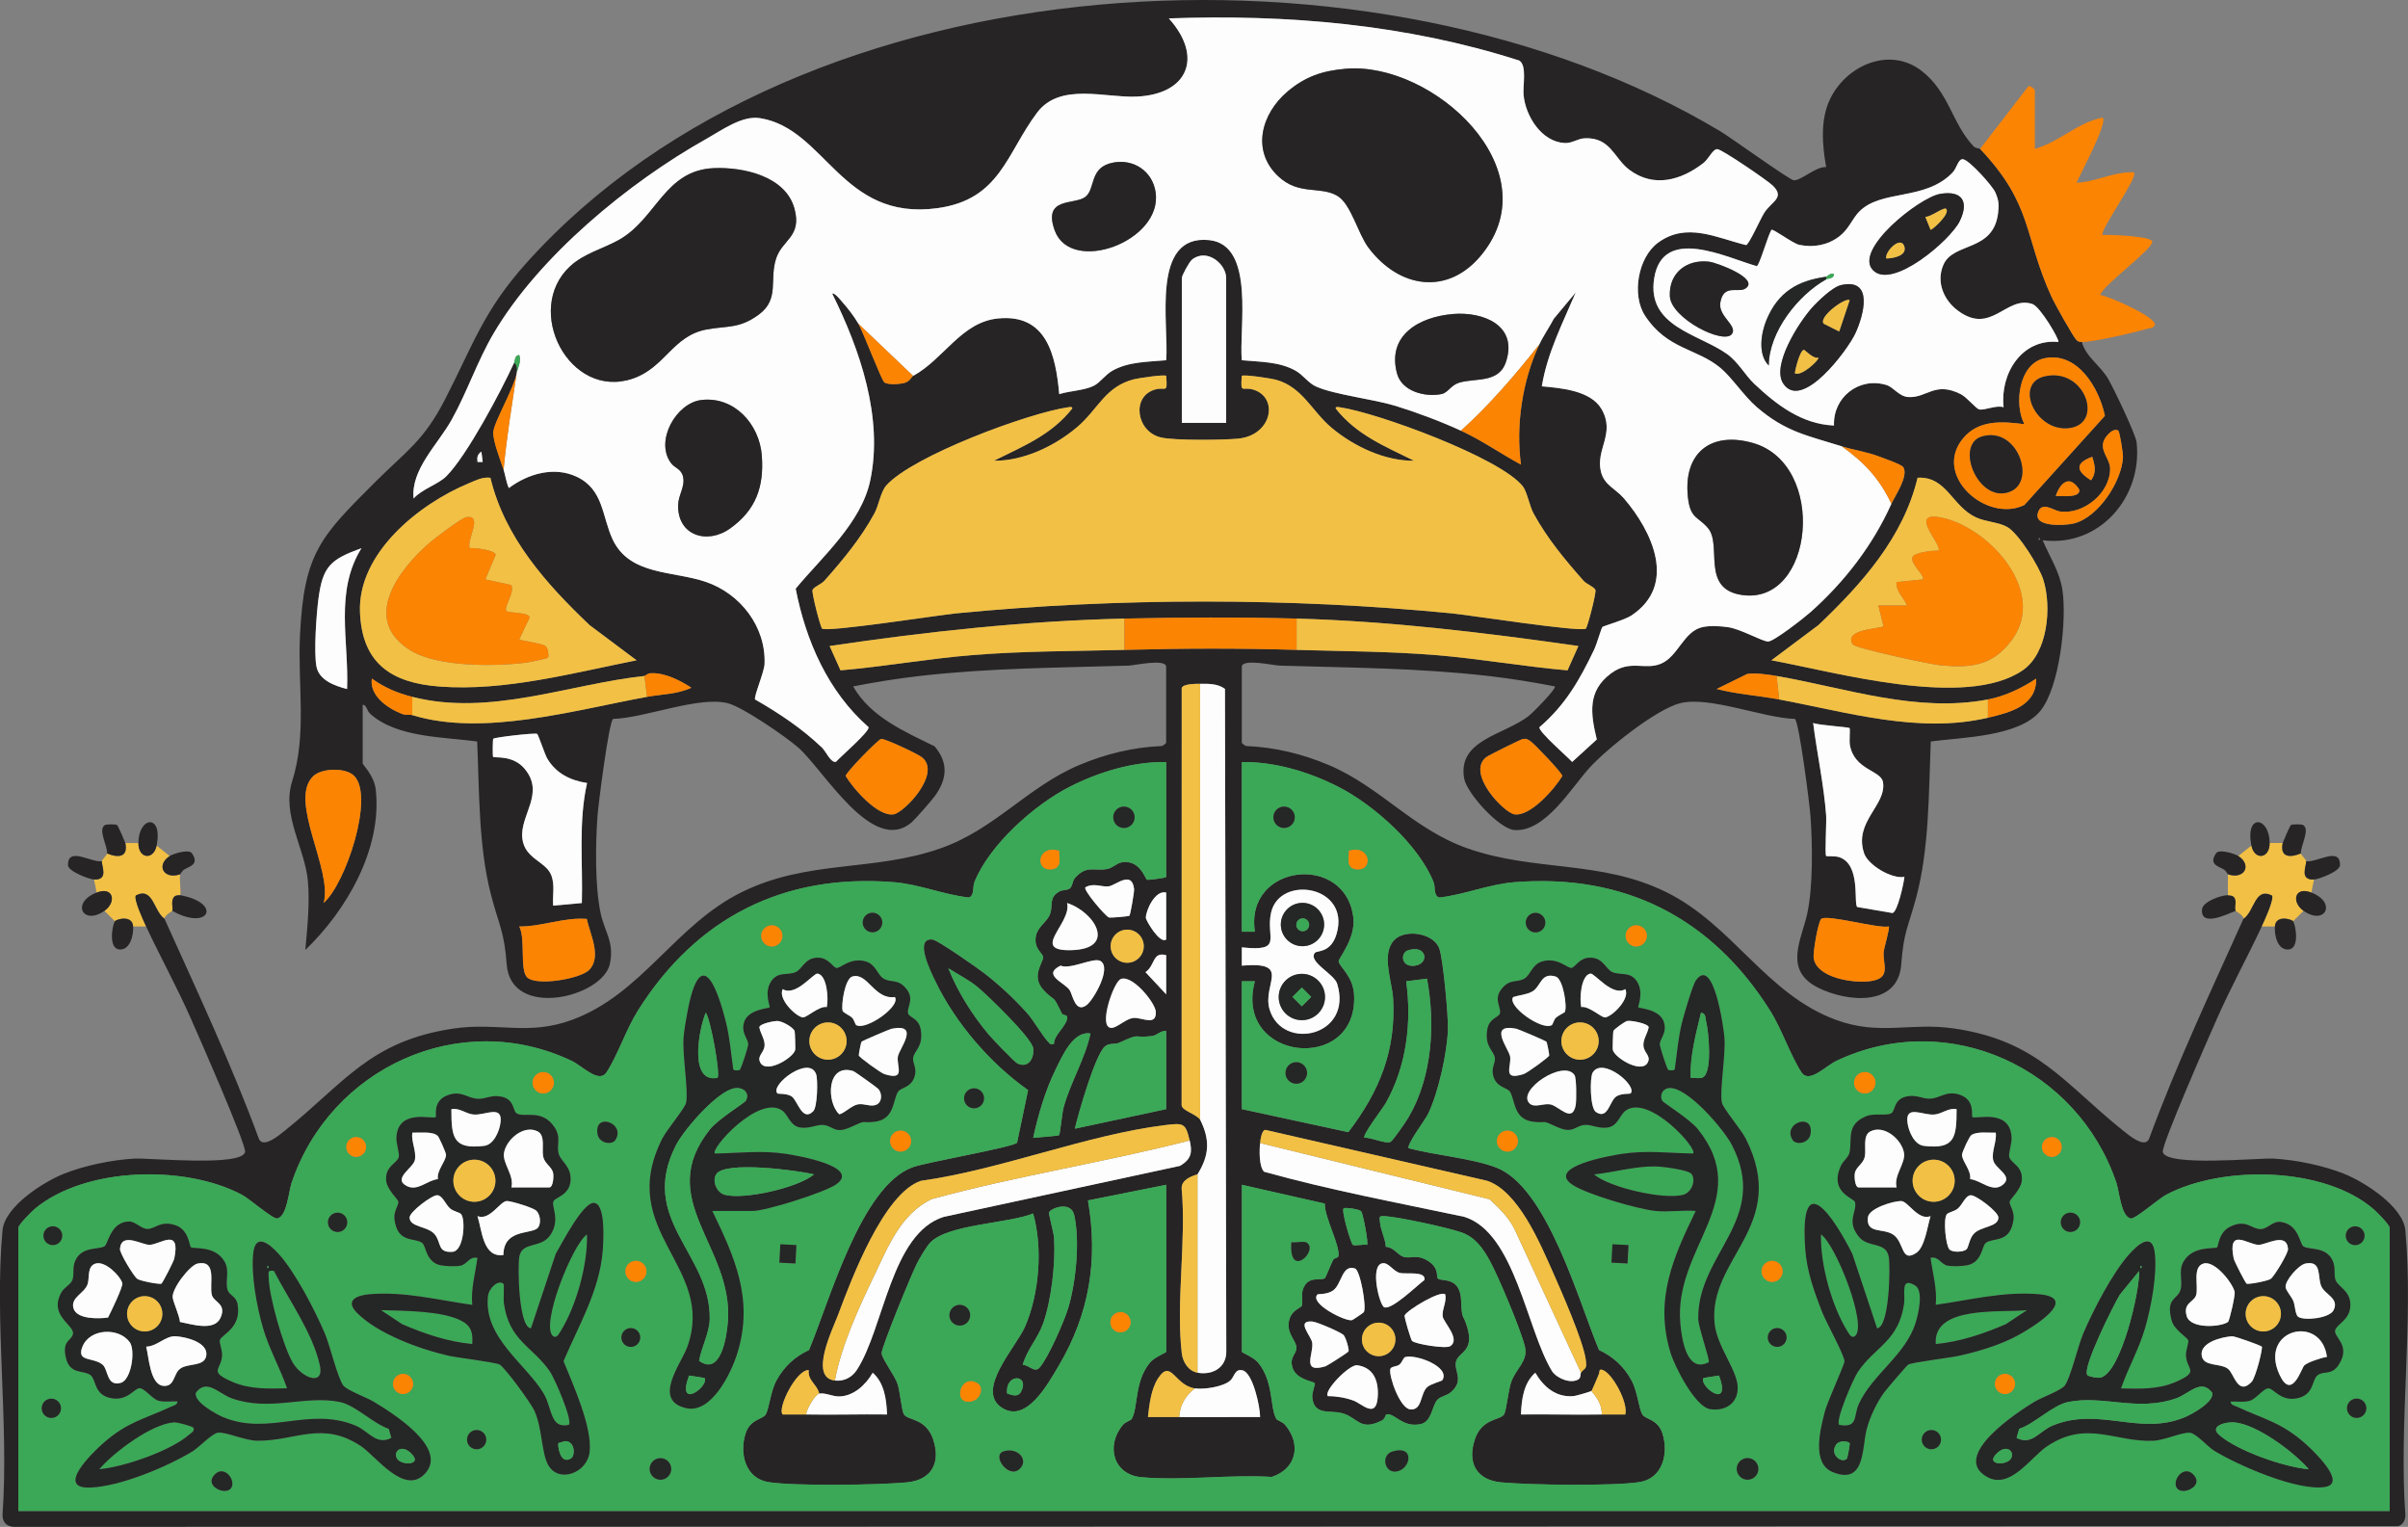 <svg xmlns="http://www.w3.org/2000/svg" id="Laag_2" data-name="Laag 2" viewBox="0 0 821.71 520.93"><rect x="0" y="0" width="821.71" height="520.93" fill="#808080" stroke="none"/><defs><style>      .cls-1 {        fill: #fc8403;      }      .cls-2 {        fill: #242725;      }      .cls-3 {        fill: #f2c044;      }      .cls-4 {        fill: #262425;      }      .cls-5 {        fill: #3aa856;      }      .cls-6 {        fill: #fdfdfd;      }    </style></defs><g id="Laag_1-2" data-name="Laag 1"><g><path class="cls-4" d="M760.26,305.41c4.05.02,2.04,3.59,2.67,5.34-3.06,1.14-11.99,5.69-11.52-.48.2-2.68,6.56-4.88,8.85-4.86Z"></path><g><path class="cls-3" d="M47.22,287.6c-.03,5.47,5.22,5.96,6.23.89l4.45,3.56c-4.74,3.08-2.08,8.14,3.56,6.23-.3,1.42.42,6.5,0,7.12-.07.1-1.6-.23-2.26.85-.89,1.46-.07,3.55-.41,4.5-.06.18-2.61,1.46-2.67,2.67-3.73-2.64-3.81-10.92-9.72-7.93-.88,1.21,2.65,8.81,3.49,10.6h-4.45c-.27-4.11-5.79-2.47-6.23-1.78l-3.56-3.56c4.19-2.94,3.14-8.48-2.67-6.23l-.89-4.45c5.11.26,2.54-4.7,2.67-6.23.06-.67,1.68-1.97,1.78-2.67,3.72,1.55,7.26,1.4,6.23-3.56h4.45Z"></path><path class="cls-4" d="M34.75,293.83c-.13,1.54,2.44,6.49-2.67,6.23-1.69-.09-8.82-2.78-8.87-4.85-.16-6.56,7.9-.86,11.54-1.38Z"></path><path class="cls-4" d="M61.46,305.41c14.53,2.63,9.92,12.41-2.67,5.34.34-.94-.48-3.04.41-4.5.66-1.07,2.19-.75,2.26-.85Z"></path><path class="cls-4" d="M36.53,291.16c.33-2.22-3.24-8.13-.75-9.66.57-.35,3.65-.36,4.2,0,.28.18,2.72,5.78,2.79,6.11,1.03,4.96-2.51,5.12-6.23,3.56Z"></path><path class="cls-4" d="M39.2,314.31c.44-.69,5.96-2.33,6.23,1.78.19,2.96-1.04,8.11-4.68,7.84-3.83-.28-2.46-8.21-1.55-9.62Z"></path><path class="cls-4" d="M57.9,292.05c1.14-.74,6.55-2.51,7.61-.93,2.52,3.77-.6,4.33-2.6,5.5-.81.47-1.34,1.63-1.45,1.67-5.64,1.91-8.3-3.15-3.56-6.23Z"></path><path class="cls-4" d="M35.64,310.75c-7.39,5.17-11.48-2.83-2.67-6.23,5.81-2.25,6.87,3.3,2.67,6.23Z"></path><path class="cls-4" d="M53.45,288.49c-1.01,5.07-6.26,4.58-6.23-.89.05-9.05,8.44-10.16,6.23.89Z"></path></g><g><g><path class="cls-4" d="M56.12,313.42c11.17,24.81,22.79,49.48,32.21,75.06,1.43,3.57,7.15-1.35,9.16-2.97,19.97-16.01,28.7-30.32,57.11-34.58,15.21-2.28,25.56,2.56,40.63-2.99,23.88-8.8,35.2-32.41,57.9-43.58s44.79-6.84,67.85-14.94c18.53-6.5,29.63-20.94,47.27-28.4,8.97-3.79,18.43-6.1,28.22-6.5.49-.15,1.47-.88,1.47-1.2v-25.82c0-2.92-10.79-.47-12.87-.41-24.11.73-47.13.78-71.24,3.53-7.58.86-15.23,2.11-22.71,3.56,5.99,10.48,17.46,15.34,27.81,20.45,4.74,5.61,4.28,11.08.15,16.86-1.06,1.49-6.67,7.9-7.92,8.99-13.27,11.57-29.95-17.67-38.72-25.4-4.28-3.77-18.96-13.84-24.02-15.15-9.97-2.57-28.41,5.07-39.22,5.34-1.43,1.01-5.01,29-5.3,32.98-.7,9.58-.93,24.33,1.12,33.58,1.36,6.12,4.63,9.63,3.11,16.96-2.37,11.45-33.85,19.14-35.22.2-.83-11.43-2.81-13.75-5.46-24.1-4.16-16.28-3.89-35.16-4.61-51.92-11.37-1.56-27.35-1.26-36.45-9.39-1.25-1.12-1.21-3.01-2.62-3.16v20.03c0,.51,3.91,4.13,4.45,8.9,2.28,20.18-9.96,41.25-24.03,54.75.69-7.54,1.57-16,.87-23.58-1.03-11.14-8.98-22.54-5.38-33.9,5.12-16.17,1.88-32.74,2.69-49.83,1.35-28.23,6.99-33.68,25.84-52.5,10.46-10.44,16.33-13.79,23.64-27.99,9.68-18.79,13.09-30.26,27.98-46.8C274.1-15.23,470.02-25.2,586.94,44.73c3.8,2.27,23.66,16.65,25.16,16.77,2.44.2,7.69-4.81,11.07-4.49-1.36-7.46-2.05-16.18,1.3-23.16,5.53-11.56,20.29-18.08,31.17-9.74,9.55,7.33,10.35,17.93,17.84,25.82.66.69,2.06.7,2.21.86,18.24,19.32,14.74,29.51,24.49,50.73.93,2.03,7.4,13.6,8.43,14.52.66.6.97.57,1.8.62,1.34,5.1,6.38,8.05,9.07,12.74,1.83,3.2,9.32,18.77,9.62,21.53,2.06,18.77-12.76,35.83-32.05,33.39,2.38,5.66,5.74,10.58,6.72,16.86,1.58,10.15-.88,33.38-7.6,41.46-7.28,8.75-26.94,8.92-37.31,10.32-.71,17.28-.49,36.57-5,53.32-2.7,10.04-4.28,11.69-5.07,22.7-1.06,14.62-18.5,12.89-28.31,8.02-12.01-5.96-5.75-16.36-3.8-25.18,2.05-9.25,1.82-24,1.12-33.58-.29-3.98-3.87-31.97-5.3-32.98-10.81-.27-29.25-7.91-39.22-5.34-8.22,2.12-24.77,15.39-30.7,21.83-6.32,6.86-15.18,22.17-25.79,21.43-5.25-.37-16.31-12.64-17.17-17.63-2.27-13.14,13.45-14.71,21.98-21.23,1.37-1.05,9.58-9.34,8.98-10.15-7.48-1.45-15.13-2.7-22.71-3.56-24.11-2.75-47.13-2.8-71.24-3.53-2.08-.06-12.87-2.52-12.87.41v25.82c0,.32.98,1.05,1.47,1.2,9.79.39,19.26,2.71,28.22,6.5,17.64,7.46,28.74,21.89,47.27,28.4,23.06,8.1,45.42,3.9,67.85,14.94,22.71,11.17,34.02,34.78,57.9,43.58,15.06,5.55,25.42.71,40.63,2.99,28.3,4.25,37.18,18.6,57.11,34.58,2.02,1.62,7.74,6.54,9.16,2.97,9.43-25.58,21.04-50.25,32.21-75.06,3.73-2.64,3.81-10.92,9.72-7.93.88,1.21-2.65,8.81-3.49,10.6-4.92,10.51-10.55,20.71-15.29,31.45-2.42,5.48-19,43.1-18.48,45.5,1.11,5.09,32.47,1.97,37.81,2.25,7.53.4,17.17,2.39,24.16,5.22,7.08,2.87,20.06,11.19,20.8,19.26,2.83,30.8-2.23,65.86,0,97.12.02,1.68-.75,3.29-2.45,3.79l-812.61.23c-2.83.23-4.87-1.02-4.89-4.02,2.23-31.26-2.83-66.32,0-97.12.74-8.07,13.72-16.39,20.8-19.26,6.99-2.83,16.63-4.82,24.16-5.22,5.35-.28,36.71,2.83,37.81-2.25.52-2.4-16.06-40.02-18.48-45.5-4.74-10.74-10.37-20.93-15.29-31.45-.84-1.79-4.37-9.39-3.49-10.6,5.91-2.99,5.99,5.29,9.72,7.93ZM628.51,152.28c-11.86-3.71-19.16-4.92-28.95-13.33-4.4-3.78-8.57-10.18-12.42-13.39-8.15-6.8-18.17-6.24-25.77-17.85-4.62-7.05-2.41-19.83,4.4-24.86,9.74-7.2,19.96-1.69,30.11.79,1.04-.33,4.82-8.81,6.09-10.88,2.47-4.02,7.37-5.21,2.93-9.48-1.89-1.81-17.2-12.25-18.83-12.38-1.54-.12-2.97,3.35-4.77,4.74-7.6,5.88-16.95,8.57-25.32,2.27-5.2-3.92-6.35-11.06-15.11-10.72-2.5.1-4.34,1.75-6.91,1.62-7.89-.4-13.31-9.13-14.02-16.28-.33-3.31,1.24-10.2-1.49-11.86-38.61-12.38-79.13-15.83-119.58-14.38,11.83,13.11,6.65,25.96-11.14,26.69-10.65.44-25.98-4.88-33.76,5.41-10.52,13.93-12.59,29.72-34.11,32.65-32.75,4.46-38.05-27.19-60.52-30.72-6.1-.96-12.93,4.09-18.3,7.09-26.47,14.83-57.03,40-72.56,66.32-5.52,9.35-9,19.87-14.26,29.36-4.75,8.57-14.06,17.04-13.06,27,2.79-3.17,8.39-4.82,11.14-7.56,7.03-6.99,18.8-29.22,23.14-38.73,1.2.47,1.08,2.55.89,3.56-1.01,5.33-7.75,16.65-7.98,20.08-.19,2.92,2.52,9.77,3.53,12.86.61,1.87.87,4.28,1.79,6.23,6.45-4.86,15.37-7.47,23.04-3.91,9.34,4.33,8.69,13.58,12.38,21.44,5.81,12.36,20.6,10.65,31.81,14.48,11.75,4.01,20.55,15.28,20.02,28.04-.11,2.72-3.77,11.23-3.22,12.08,8.14,4.64,16.03,9.93,22.81,16.41,1.37,1.31,2.95,5.19,4.74,4.88,1.69-1.85,11.46-10.28,11.18-11.84-13.81-12.06-21.42-29.46-24.89-47.26,8.9-10.76,22.4-22.41,25.45-36.94,4.51-21.47-3.54-44.67-12.97-63.69.73-.56,2.97,2.32,3.4,2.8,1.89,2.13,4.11,4.97,5.52,7.43,1.68,2.94,7.95,19.48,8.88,20.04,1.41.85,4.86.61,6.51.24,2.28-.51,2.57-2.08,3.3-2.48,10.48-5.72,16.43-18.33,28.92-19.59,16.62-1.68,19.73,12.48,20.93,25.82,3.55-1.14,8.57-1.23,11.81-2.87,2.17-1.1,3.85-3.74,6.4-5.17,5.5-3.08,12.16-2.96,18.28-3.53,1.03-12.05-5.44-43.08,14.7-40.98,15.85,1.65,10.05,30.34,11.11,40.98,6.12.57,12.78.45,18.28,3.53,2.75,1.54,4.34,4.22,7.04,5.43,6.28,2.82,19.49,4.25,27.2,6.63,7.04,2.16,15.6,5.37,22.26,8.45,7.17,3.32,13.55,7.84,20.47,11.57-1.79-13.44.46-28.63,6.24-40.95,1.41-3,3.43-5.87,4.98-8.82l7.48-8.98c-4.43,10.43-9.73,20.68-11.57,32.04,6.53.58,16.65,1.42,20.34,7.71,4.92,8.38-2.12,13.83-.15,21.5,1.18,4.59,4.93,5.65,7.86,9.06,9.62,11.22,18.26,29.46,2.51,39.92-2.26,1.5-9.51,3.54-9.89,3.92-.34.34-2.03,6.08-2.72,7.52-5.03,10.47-9.81,18.97-18.78,26.68-.28,1.56,9.49,9.98,11.18,11.84l8.4-7.67c-2.11-8.78-3.28-16.49,4.84-22.53,6.6-4.91,11.59-.95,17.13-3.35,5.9-2.56,7.67-11.13,14.23-12.48,2.58-.53,5.84-.33,8.47.03,4.39.59,11.37,4.72,13.73,4.92,1.85.16,12.49-8.2,14.55-10.04,11.61-10.33,21.23-22.8,27.59-36.96,1.21-2.68,5.93-9.47,4.05-12.48-.6-.96-6.42-2.93-8.04-3.56-4.39-1.71-8.81-2.26-12.92-3.54ZM702.39,116.67c.61-.52-6.15-12.05-8.84-12.96-9-3.04-13.97,10.8-25.42,2.27-4.87-3.62-7.49-9.78-4.97-15.64,3.38-7.88,17.15-4.26,18.69-17.82.33-2.91.17-4.28-.96-6.9-.96-2.22-8.81-10.96-10.99-11.3-1.68-.26-2.11,2.95-3.56,4.48-9.34,9.83-24.42,5.66-31.96,13.44-2.33,2.4-3.5,5.93-6.74,8.4-3.91,2.98-8.76,3.89-13.62,2.89-2.27-.47-8.94-5.58-9.53-5.14-1.29,2.1-4.06,12.1-5.01,12.4-10.5-2.98-32.1-13.95-35,4.12-2.64,16.49,15.12,18.94,24.81,25.82,3.86,2.74,6.21,7.26,9.36,10.22,7.66,7.22,16.23,13.75,27.19,14.21-.4-9.58,8.47-16.66,17.84-13.84,2.53.76,4.29,3.92,7.52,4.12,6.37.39,8.99-5.44,17.85-1.01,2.19,1.09,5.18,4.97,6.37,5.24,1.76.41,5.86-1.6,8.29-.75-1.25-11.36,6.13-23.49,18.68-22.27ZM418.42,144.27v-49.41c0-4.84-6.6-10.32-11.64-6.3-.97.77-3.49,5.42-3.49,6.3v49.41h15.13ZM697.7,122.22c-8.75,1.8-10.5,15.59-6.9,22.5-7.52-.98-15.62-1.58-20.93,4.85-10.47,12.67,8.08,29,20.94,22.72l27.48-30.43c-1.96-9.47-9.36-21.95-20.58-19.64ZM397.95,128.24c-.54-.55-9.3.75-10.89,1.14-9.91,2.45-12.3,10.21-19.37,16.24-7.61,6.49-18.36,11.69-28.49,11.57,9.93-4.93,19.63-8.81,26.7-17.81.13-.69-.79-.52-1.33-.44-13.72,1.97-53.06,16.58-62.11,26.67-1.93,2.15-2.59,6.84-4.06,9.54-4.61,8.46-10.72,15.82-17.07,22.99-1.08,1.21-3.46,1.97-4.05,3.12-.4.79,2.71,12.86,3.28,13.23,1.94,1.25,39.78-4.64,45.73-5.22,55.1-5.38,114.02-5.38,169.13,0,5.95.58,43.79,6.47,45.73,5.22.57-.37,3.69-12.44,3.28-13.23-.59-1.15-2.98-1.91-4.05-3.12-6.35-7.16-12.47-14.53-17.07-22.99-1.33-2.45-2.22-7.43-3.67-9.25-7.77-9.77-49.66-25.12-62.5-26.96-.53-.08-1.46-.25-1.33.44,7.07,9.01,16.77,12.88,26.7,17.81-9.92.14-20.48-4.89-28.01-11.16-6.84-5.69-10-14-19.13-16.48-1.65-.45-11.04-1.88-11.61-1.3-.5,6.36.15,3.59,3.8,4.65,8.93,2.58,6.62,15.66-5.09,16.76-5.21.49-21.74.69-26.36-.42-8.36-2-10.14-13.97-1.95-16.34,3.64-1.05,4.29,1.71,3.8-4.65ZM722.86,146.94c-1.84-1.24-4.86,2.29-5.2,4.22-.57,3.26,2.35,5.6,2.39,8.67.12,8.29-9.07,15.88-17.16,14.67-2.24-.34-6.35-3.78-7.52.65-1.27,4.83,9.45,4.18,12.39,3.43,8.27-2.11,16.24-14.24,16.69-22.55.07-1.3-1.12-8.75-1.59-9.07ZM164.72,157.62l-.44-3.55c-1.37.96-1.55,1.91-1.33,3.55h1.77ZM713.96,155.85c-6.15,2.19-5.36,4.94-.43,8.01,1.96-2.48,1.33-5.26.43-8.01ZM167.35,163c-2.71-.35-5.02.89-7.4,1.88-16.91,7.02-37.91,23.78-37.11,43.97.69,17.5,10.73,24.14,27.15,25.37,22.42,1.68,45.46-4.65,67.24-8.95l-16.03-12c-14.79-14.06-28.96-29.87-33.85-50.28ZM604.48,225.27c21.97,4.01,66.31,16.73,85.75,3.42,8.63-5.91,9.93-21.6,7.08-30.81-1.4-4.5-8.32-15.69-12.24-18.03-2.9-1.73-7.43-1.76-10.87-3.38-8.12-3.82-9.96-14.03-19.83-13.48-4.89,20.41-19.06,36.22-33.85,50.28l-16.03,12ZM701.51,169.19c1.7-.03,8.66.85,8-2.2-3.24-5.14-6.42-2.4-8,2.2ZM695.72,183.44v.89c.58-.3.58-.59,0-.89ZM118.43,235.07c.67-16.42-4.33-33.17,4.91-48.05-10.56,3.83-13.23,6.14-14.69,17.35-.7,5.39-1.59,17.9-.69,22.93.85,4.72,6.17,6.69,10.46,7.77ZM383.71,211.04c-33.7.78-67.33,4.43-100.6,9.36l3.71,8.3c14.84-1.27,29.87-3.96,44.83-5.19,17.34-1.42,34.67-1.32,52.07-1.79,19.86-.53,38.85-.6,58.75,0,15.89.48,31.78.49,47.62,1.79,14.96,1.22,29.99,3.92,44.83,5.19l3.71-8.3c-31.76-4.53-64.01-8.46-96.15-9.36-19.14-.53-39.59-.44-58.75,0ZM219.91,230.62c-25.8,2.78-52.79,13.89-79.23,7.12-5.2-1.33-9.4-3.12-13.8-6.23-.84,5.85,5.28,10.06,10.26,12.04,1.33.53,2.71.16,3.54.42,24.17,7.43,55.31-1.72,80.12-6.23,5.02-.91,10.41-.88,15.13-3.11-4.03-2.58-9.03-5.16-13.85-4.95-1.16.05-1.96.92-2.17.94ZM606.25,230.62c-2.83-.49-7.25-1.12-10.02-.69l-10.45,5.13c6.98,1.8,14.31,2.25,21.36,3.57,23.37,4.37,47.72,11.77,71.22,6.23,7.52-1.77,16.64-4.05,16.47-13.35-4.86,3.24-10.7,6.02-16.47,7.12-24.44,4.64-48.63-3.96-72.11-8.01ZM409.52,233.29c-1.31.01-5.91-.04-6.27,1.48l-.03,142.33c.22,1.88,4.72,2.85,6.3,4.86,3.44,6.88,3.19,12.16-.89,18.7-2.37.67-5.52,2-5.4,4.84,1.62,17.76-1.98,38.81.04,56.16.34,2.97,2.19,6.08,5.36,6.66,5.27.96,10.02-1.87,9.83-7.52l-.45-225.76c-2.45-1.82-5.55-1.77-8.49-1.75ZM631.17,248.43c-.45-.44-10.61-.96-12.45-1.78,1.32,10.47,3.66,21.07,4.44,31.61.17,2.3-.49,13.31,0,13.79.16.15,3.14-.06,4.49.4,7.53,2.55,4.74,16.09,6.15,17l12,2.06c1.75-.43,3.84-10.13,4.07-12.33-4.36.77-12.4-4.03-13.76-8.06-3.63-10.79,7.7-16.34,6.45-24.24-.65-4.1-9.8-4.09-11.31-12.74-.23-1.33.13-5.49-.08-5.7ZM183.27,250.36c-.65-.4-14.42,1.14-14.94,1.68-.22.22-.28,5.98-.05,6.19.43.41,6.72-.72,10.7,3.99,7.14,8.47-1.63,15.78-.74,23.81.78,6.97,7.93,7.76,9.84,12.48,1.36,3.36.42,7.01.67,10.46l9.8-.89c.39-13.64-1.23-27.54,1.78-40.95-5.64-.85-10.54-3.26-13.55-8.28-.93-1.55-3.04-8.2-3.51-8.5ZM300.66,252.11c-1.17.3-12.17,11.59-12.08,12.64,2.62,4.37,10.88,13.86,16.29,13.09,3.68-.52,16.57-14.02,9.72-19.49-1.37-1.1-12.8-6.53-13.93-6.24ZM519.68,252.11c-.69.1-11.76,5.6-12.56,6.23-6.85,5.47,6.04,18.97,9.72,19.49,5.41.77,13.67-8.73,16.29-13.09.08-.9-9.73-11.2-10.97-11.93-.98-.58-1.15-.9-2.49-.7ZM397.95,260c-11.22-.22-23.06,3.4-32.96,8.44-12.05,6.14-27.39,19.8-32.48,32.51-.68,1.69.09,4.57-1.89,5.26-8.68-.97-16.97-4.55-25.71-5.24-37.58-2.98-67.23,12.15-87.15,43.68-4.17,6.61-7.04,15.52-10.82,21.23-2.58,3.89-8.18-2.19-11.93-3.97-38.18-18.07-82.3,2.47-95.51,41.64-1.03,3.06-1.54,11.31-4.83,12.16-1.47.38-9.48-6.68-12.13-8.09-19.3-10.26-53.17-9.56-70.47,4.64-1.18.97-5.81,5.57-5.81,6.66v96.59h809.18v-96.59c0-1.02-4.23-5.28-5.33-6.24-16.79-14.73-51.78-15.24-70.95-5.05-2.66,1.41-10.66,8.47-12.13,8.09-3.29-.85-3.8-9.1-4.83-12.16-13.2-39.16-57.33-59.71-95.51-41.64-3.75,1.77-9.35,7.86-11.93,3.97-3.78-5.71-6.65-14.62-10.82-21.23-19.92-31.53-49.57-46.66-87.15-43.68-8.74.69-17.03,4.27-25.71,5.24-1.98-.69-1.22-3.57-1.89-5.26-5.09-12.71-20.43-26.37-32.48-32.51-9.9-5.04-21.74-8.65-32.96-8.44v57.87h4.46c-3.55-23.28,31.17-27.05,33.61-4.65.76,6.99-5.18,13.93-5.04,14.75.37,2.08,5.01,5.01,5.29,11.67,1.12,26.85-41.2,22.39-33.87-4.86h-4.45s0,43.62,0,43.62l36.34,7.86c10.58-13.83,16.36-27.86,15.28-45.69-.35-5.71-4.1-14.96.3-19.76,3.71-4.05,13.82-2.53,15.55,3.03,1.27,4.07,3.01,22.74,2.86,27.39-.26,7.98-3.29,21.65-6.79,28.84-1.01,2.08-7.53,10.67-6.57,11.68,9.15,2.42,20.86,3.3,29.58,6.48,17.67,6.45,28.46,46.06,35.34,62.36,4.87,2.27,8.56,5.69,11.14,10.45,1.95,3.6,2.5,9.68,3.62,11.51s5.26,1.52,6.87,6.48c2.2,6.75.13,15.39-7.83,16.62-9.16,1.41-37.39,1-47.16.09-8.44-.79-11.63-6.62-9.07-14.49,2.43-7.48,8.55-6.54,10.01-8.68.79-1.15,1.48-8.31,2.41-10.95,1.71-4.87,5.93-7.27,4.72-12.22-1.41-5.79-8.91-23.59-11.88-29.08-2.3-4.25-5-8.18-9.74-9.85-4.66-1.64-21.69-5.34-26.48-5.58-1.92-.1-1.48.66-1.34,2.23.26,2.81,1.81,5.41,1.98,8.27,2.6.04,4.14,2.84,6.02,3.4,2.57.77,4.44-1.06,8.34,1.38,3.99,2.5,2.76,5.36,3.36,5.98,1.23,1.28,7.68-.95,7.98,7.67.25,7.1.65,3.93,2.17,9.32,2.26,8.02-3.05,8.09-3.91,11.36s3.01,6.45-1.84,10.54c-1.4,1.18-3.53,1.37-4.56,2.56-1.89,2.16-1.82,7.6-5.91,8.32-6.07,1.07-8.43-3.69-11.32-3.42-.49.05-.54,1.55-1.62,2.1-7.75,3.93-8.18-1.17-13.96-2.55-3.95-.95-9.31.92-9.86-5.36-.13-1.52,1.1-4.48.88-4.77-.53-.71-6.37-1.17-7.63-5.36-1.09-3.6,1.33-4.47,1.36-6.7s-2.82-4.37-2.68-8c.19-4.87,4.31-5.5,4.53-6.43.5-2.14-.65-4.27.97-6.85,1.97-3.13,5.46-1.6,6.87-2.48.29-.18,2.21-5.15,2.86-6.31.33-.58,1.67-.58,1.78-1.25.62-3.57-4.86-13.44-4.65-17.91l-28.31-6.41v56.98c0,.34,4.01,1.76,5.65,3.8,5.31,6.63,3.85,15.21,6.14,19.14.27.46,2.1.95,2.94,1.94,5.7,6.73,3.86,15.06-4.54,17.81-14.31-.91-30.41,1.39-44.5.09-9.58-.88-12.25-10.79-6.23-17.9.83-.98,2.67-1.48,2.94-1.94,2.3-3.93.83-12.51,6.14-19.14,1.63-2.04,5.65-3.46,5.65-3.8v-56.98l-26.71,5.34c3.51,20.24.51,38.69-9.96,56.36-3.78,6.37-11.05,19.74-19.38,14.38-9.25-5.95,4.86-20.76,7.87-27.67,4.87-11.2,6.1-26.91,2.77-38.62-8.53,3.44-29,3.64-35.07,9.88-1.37,1.41-3.54,5.17-4.52,7.05-1.78,3.4-12.12,28.57-12.11,30.72.01,1.88,4.44,7.45,5.47,10.62.8,2.45,1.37,9.14,2.16,10.3,1.46,2.13,7.58,1.19,10.01,8.68,2.56,7.89-.65,13.7-9.07,14.49-9.76.91-38.01,1.32-47.16-.09-7.96-1.23-10.02-9.87-7.83-16.62,1.61-4.96,5.81-4.74,6.87-6.48,1.12-1.83,1.68-7.91,3.62-11.51,2.57-4.76,6.27-8.18,11.14-10.45,6.89-16.3,17.67-55.9,35.34-62.36,4.87-1.78,34.65-6.88,35.67-8.4l3.75-17.92c-12.87-9.06-24.77-22.87-31.64-37.14-1.44-3-7.46-14.9-.96-14.25,1.72.17,15.43,9.76,17.82,11.63,5.06,3.94,10,8.55,14.29,13.3,2.58,2.86,5.14,7.68,7.48,10.13.71.74.6.82,1.84.57-.04-3.2,4.8-6.46,4.52-9.28-.06-.58-1.55-.54-1.83-1.12-3.42-7.11-2-3.49-6.18-7.91-4.63-4.89.05-9.69-.19-11.36-.17-1.17-2.51-2.5-2.61-5.53-.16-4.6,3.96-6.06,5.02-9.27.99-2.98-.54-5.48,3.13-7.55,1.01-.57,2.62-.36,3.48-.97,1.01-.72.96-2.63,1.78-3.56,4-4.59,6.45-2.31,11.1-3.14,1.74-.31,3.16-1.96,4.89-2.26,6.25-1.11,8.1,5.81,8.64,5.94s6.54-.62,6.54-.96v-39.17ZM120.85,264.7c-2.88-2.88-11.05-2.75-14.03.16-8.5,8.29,6.84,32.16,3.6,43.21,7.49-6.44,17.46-36.34,10.42-43.37ZM385.39,312.43c.36-.29,1.71-8.23,1.61-9.14-.73-6.45-6.17-1.31-8.57-.92s-5.29-1.31-8.07.37c-.71.98,6.75,9.73,8.03,10.26.5.2,6.73-.35,7-.57ZM448.73,325.04c.67-.78,5.44.14,7.37-6.43,4.85-16.55-19.46-20.29-22.36-7.23-1.9,8.57,4.44,13.37-9.98,11.82v6.24c17.31-1.48,6.85,6.32,9.49,14.99,4.38,14.34,28.57,9.16,23.05-8.81-1.04-3.4-10.15-7.57-7.57-10.59ZM397.95,304.52c-3.74-.97-6.92,5.95-6.95,8.64-.01.73,4.71,9,6.95,7.39v-16.02ZM364.13,308.08c1.72,6.92-12.84,16.41,1.33,16.09,15.77-.35,8.26-13.01-1.33-16.09ZM200.24,313.51c-7.78-.64-15.26,2.63-23.05,2.58,2.22,4.21.09,14.82,2.69,17.34,3.19,3.11,18.07.51,21.1-2.46,4.53-4.44.28-12.46-.74-17.46ZM644.53,316.09c-3.81.75-21.12-4.24-23.05-2.58-.99.85-2.92,11.34-2.55,13.49,1.12,6.62,13.37,8.45,18.95,7.79,7.88-.93,4.48-5.75,4.93-10.11.15-1.45,2.18-8.17,1.73-8.59ZM390.3,322.82c0-3.12-2.53-5.65-5.65-5.65s-5.65,2.53-5.65,5.65,2.53,5.65,5.65,5.65,5.65-2.53,5.65-5.65ZM480.42,324.23c-2.65.87-2.35,5.95,2.49,5.22,5.02-.76,3.92-7.33-2.49-5.22ZM397.95,325.88c-4.8-1.26-3.66,3.47-7.07,5.79l7.07,7.57v-13.35ZM375.51,327.85c-2.31-1.36-10.2,3.05-13.61,1.59-6.52,3.23,1.52,5.79,3.15,8.42,1.01,1.64,1.93,7.98,5.78,5.01,2.34-1.8,8.65-12.69,4.68-15.03ZM323.61,330.35c3.18,8.01,8.27,16.09,13.83,22.66,1.27,1.5,8.75,9.34,9.78,9.82,3.76,1.76,5.79-1.96,5.33-5.27s-15.66-18.15-19.16-20.97c-3-2.42-6.54-4.18-9.78-6.23ZM382.49,333.99c-2.19.77-6.57,12.98-4.59,15.95,1.75,2.62,5.69-2.47,9.03-2.66,2.8-.16,7.79,2.94,7.46-2.18-.19-2.93-7.84-12.54-11.91-11.11ZM465.6,388.19c2.17-.25,7.29,2.21,8.9,1.39.87-.44,5.23-6.84,6.06-8.23,8.2-13.81,9.28-31.93,6.4-47.46l-7.11.9c1.96,14.04.08,29.11-6.97,41.55-1.06,1.88-8.09,10.92-7.27,11.86ZM397.95,351.7c-1.94-.14-3.04,1.56-4.97,1.78-6.79.78-3.38-1.26-11.03,2.25-1.52.7-3.42-.03-4.93,1.3-3.34,2.94-9.03,22.84-10.24,28.04l31.17-6.67v-26.71ZM372.13,352.59c-5.85-.96-9.5,7.38-11.72,11.86-3.7,7.47-6.07,15.63-7.86,23.74,1.29-.17,8.55-.61,8.86-.92.34-.34,1-7.55,1.56-9.57,2.42-8.64,7.32-16.53,9.15-25.12ZM284.9,471c3.08.34,5.82-1.07,7.49-3.63,9.24-14.16,11.67-46.67,29.68-52.22l80.54-17.38c4.06-2.31,4.27-4.8,3.35-8.67-1.41-5.93-2.01-6.03-8.37-5.24-26.7,3.27-56.24,15.26-83.35,19.01-12.69,4.28-23.64,33.36-28.23,45.66-1.82,4.88-10.1,21.48-1.11,22.48ZM430,389.98c-.27,2.52-.39,7.99,1.35,9.78,22.3,6.22,45.51,10.56,68.3,15.38,17.37,5.36,21.29,38.62,30.03,52.76,1.7,2.42,6.39,4.32,8.98,2.67.86-.55.59-1.89.83-2.25,1.24-1.82,2.17-.75,1.6-4.67-.92-6.28-8.32-23.21-11.24-29.76-4.38-9.83-11.75-27.46-22.38-31.04l-75.33-17.29c-1.58-.64-2.04,3.42-2.15,4.41ZM348.99,465.64c2.21.04,4.04,2.89,5.77.92,2.98-3.39,8.45-15.88,9.81-20.48,2.59-8.74,3.97-22.51,2.02-31.42-1.15-5.28-8.28-2.31-8.61-1.02-.18.7,1.59,6.74,1.71,8.81.53,8.43-.93,21.29-3.79,29.21-1.79,4.95-5.49,8.91-6.92,13.98ZM464.54,413.32c-.58-.84-5.67-1.46-6.05-1.08-.85.85,2.58,12.35,3.21,12.52,1.22.32,3.36-.29,4.8-.05.56-.56-1.38-10.55-1.96-11.39ZM471.57,431.02c-4.16,1.06-.82,14.43.81,14.99,2.67.92,11.04-7.34,13.69-9.31.67-3.15-6.27-1.95-8.27-2.39-2.51-.55-3.98-3.86-6.24-3.29ZM465.4,447.66c1.01-1.74-1.23-14.27-3-14.88-4.48-1.54-4.52,5.36-7.49,7.49-2.01,1.44-5.14,1.16-5.33,1.36-2.96,3.03,9.61,9.38,11.81,8.77.23-.06,3.89-2.52,4.01-2.73ZM493.19,441.62c-1.57-1.57-12.86,5.24-13.86,7.12-.28.53,2.17,8.39,2.49,8.71,1.16,1.16,11.55,2.77,13.02,1.84,3.74-2.36-2.29-8.19-2.54-10.18-.29-2.31,1.44-4.98.89-7.49ZM460.17,461.06c.31-.56-.94-4.88-1.71-5.62-1.02-.96-9.04-4.45-10.64-4.57-5.82-.44-.31,4.92-.03,7.3.47,3.84-3.82,10.48,4.5,7.98.59-.18,7.65-4.67,7.88-5.08ZM476.18,456.97c0-3.16-2.56-5.72-5.72-5.72s-5.72,2.56-5.72,5.72,2.56,5.72,5.72,5.72,5.72-2.56,5.72-5.72ZM492.19,470.89c2.85-4.56-8.85-8.9-12.6-7.94-.75.19-1.1,1.84-2.05,2.61-.88.7-2.9.56-3.11,1.54-.52,2.46,3.26,13.35,6.8,13.72,4.16.44,3.36-5.31,5.78-7.57,1.16-1.09,5.02-2.09,5.19-2.37ZM453.14,476.33c2.83-.03,6.1.53,8.73,1.51,2.88,1.07,7.69,6.34,8.26-1.06.42-5.39-1.23-10.19-6.98-11-2.71-.38-11.7,8.9-10.01,10.55ZM279.55,475.45c-.63-3.08-4.01-4.45-3.57-8.01-4.22-.29-10.85,13.15-8.9,15.13,2.66.04,5.35-.05,8.02,0,9.18.18,18.42-.13,27.6,0-.21-5.05-.87-10.7-4.9-14.24-2.32,4.1-6.57,8.09-11.56,8.09-2.21,0-4.62-1.33-6.69-.97ZM407.74,473.67c-7.03-1.02-8.08-10.42-12.64-3.3-2.28,3.55-2.94,8.93-3.38,13.09,3.55.04,7.13-.04,10.68,0,9.18.11,18.41-.08,27.6,0,.03-3.47-2.46-15-5.93-15.93-2.71-.73-2.83,2.25-4.28,3.5-2.43,2.1-8.86,3.1-12.05,2.64ZM543.05,474.56c-.23.2-5.17,1.65-5.88,1.73-6.02.64-10.37-3.01-13.26-7.95-4.03,3.54-4.69,9.19-4.9,14.24,9.18-.13,18.42.18,27.6,0,2.66-.05,5.35.04,8.02,0,1.02-3.99-4.24-13.74-7.58-15.13-1.61-.67-1.15.69-1.39,1.23-.41.91-2.31,5.63-2.6,5.88ZM343.66,475.42c1.91.63,3.8,1.41,4.89-.86,2.77-5.76-5.61-6.07-4.89.86Z"></path><path class="cls-1" d="M675.69,50.79l16.48-21.36c.76-.33,2.21,1.06,2.21,1.33v20.03c8.26-2.31,14.74-9.08,23.14-10.68,1.8,1.9-7.6,19.05-8.9,22.24,6.69-.29,12.85-3.91,19.58-3.55,1.62,1.55-12.02,20.16-10.67,21.36,2.47-.1,16.51.36,16.91,2.24.49,2.35-16.35,14.48-17.8,18.23,2.98.36,19.27,7.61,18.69,10.23-.26,1.16-2.2,1.14-3.05,1.41-3.66,1.13-18.73,4.6-21.87,4.39-.83-.05-1.13-.03-1.8-.62-1.02-.92-7.5-12.49-8.43-14.52-9.75-21.22-6.25-31.41-24.49-50.73Z"></path><path class="cls-6" d="M628.51,152.28c7.68,5.48,12.86,11,16.91,19.59-6.36,14.15-15.97,26.62-27.59,36.96-2.06,1.84-12.7,10.2-14.55,10.04-2.36-.21-9.34-4.33-13.73-4.92-2.63-.35-5.88-.56-8.47-.03-6.55,1.35-8.32,9.92-14.23,12.48-5.54,2.4-10.53-1.56-17.13,3.35-8.12,6.04-6.95,13.74-4.84,22.53l-8.4,7.67c-1.69-1.85-11.46-10.28-11.18-11.84,8.98-7.7,13.75-16.2,18.78-26.68.69-1.44,2.38-7.18,2.72-7.52.38-.37,7.63-2.42,9.89-3.92,15.75-10.46,7.11-28.71-2.51-39.92-2.93-3.42-6.68-4.48-7.86-9.06-1.97-7.67,5.07-13.13.15-21.5-3.69-6.28-13.81-7.13-20.34-7.71,1.84-11.36,7.14-21.61,11.57-32.04l-7.48,8.98c-1.54,2.95-3.57,5.82-4.98,8.82-8.24,10.42-16.84,20.47-26.71,29.38-6.66-3.08-15.22-6.29-22.26-8.45-7.72-2.37-20.92-3.81-27.2-6.63-2.7-1.21-4.29-3.89-7.04-5.43-5.5-3.08-12.16-2.96-18.28-3.53-1.06-10.64,4.74-39.33-11.11-40.98-20.14-2.1-13.67,28.93-14.7,40.98-6.12.57-12.78.45-18.28,3.53-2.55,1.43-4.23,4.08-6.4,5.17-3.24,1.64-8.27,1.73-11.81,2.87-1.2-13.34-4.31-27.5-20.93-25.82-12.49,1.26-18.45,13.86-28.92,19.59l-18.69-17.81c-1.41-2.46-3.62-5.3-5.52-7.43-.43-.48-2.67-3.35-3.4-2.8,9.44,19.03,17.48,42.23,12.97,63.69-3.05,14.53-16.55,26.18-25.45,36.94,3.46,17.8,11.08,35.2,24.89,47.26.28,1.56-9.49,9.98-11.18,11.84-1.79.31-3.37-3.57-4.74-4.88-6.78-6.48-14.68-11.77-22.81-16.41-.55-.85,3.11-9.36,3.22-12.08.53-12.76-8.27-24.03-20.02-28.04-11.22-3.83-26.01-2.12-31.81-14.48-3.7-7.87-3.04-17.11-12.38-21.44-7.68-3.56-16.59-.95-23.04,3.91-.92-1.95-1.18-4.36-1.79-6.23,1.01-11.05,2.85-21.98,4.45-32.94.22-1.51,1.74-3.85.88-6.23-1.61.15-1.35,1.74-1.77,2.67-4.34,9.51-16.11,31.75-23.14,38.73-2.75,2.73-8.35,4.39-11.14,7.56-.99-9.96,8.31-18.43,13.06-27,5.27-9.49,8.75-20.01,14.26-29.36,15.53-26.32,46.09-51.48,72.56-66.32,5.36-3.01,12.19-8.05,18.3-7.09,22.47,3.53,27.76,35.18,60.52,30.72,21.52-2.93,23.59-18.73,34.11-32.65,7.78-10.29,23.11-4.97,33.76-5.41,17.79-.73,22.97-13.58,11.14-26.69,40.46-1.45,80.97,2,119.58,14.38,2.73,1.66,1.16,8.55,1.49,11.86.71,7.15,6.14,15.88,14.02,16.28,2.57.13,4.41-1.53,6.91-1.62,8.76-.34,9.91,6.8,15.11,10.72,8.37,6.3,17.72,3.62,25.32-2.27,1.8-1.4,3.23-4.86,4.77-4.74,1.64.13,16.95,10.57,18.83,12.38,4.44,4.27-.46,5.46-2.93,9.48-1.27,2.07-5.05,10.55-6.09,10.88-10.15-2.48-20.36-7.99-30.11-.79-6.81,5.04-9.02,17.81-4.4,24.86,7.6,11.61,17.62,11.05,25.77,17.85,3.85,3.21,8.02,9.61,12.42,13.39,9.79,8.41,17.09,9.62,28.95,13.33ZM459.19,23.46c-7.91.68-13.74,2.62-19.83,7.77-8.89,7.51-12.48,20.17-3.15,28.93,7.01,6.58,14.18,3.22,20.09,6.62,4.73,2.73,7.04,12.89,10.72,17.77,10.44,13.83,27.11,16.48,38.62,2.28,23.65-29.14-16.8-65.92-46.45-63.37ZM379.91,55.46c-8.44,1.54-5.98,9.05-9.61,11.75s-14.54-.1-10.4,11.38c5.51,15.27,36.95,3.74,34.43-13.05-1.07-7.13-7.42-11.37-14.43-10.09ZM243.65,57.36c-16.88.7-19.55,17.15-32.35,24.43-5.3,3.02-11.93,4.59-16.76,9.06-16.06,14.88-.28,45.71,21.4,38.31,11-3.75,13.61-14.57,25.1-16.74,7.07-1.33,11.26-.16,17.98-5.16,7.06-5.25,3.44-11.84,5.83-19.1,2.13-6.46,8.83-7.37,6.27-16.93-3-11.17-17.54-14.28-27.47-13.87ZM495.68,107.14c-11.27.97-22.44,7.12-18.98,20.23,1.63,6.16,9.51,8.17,15.14,7.08,2.26-.44,3.19-2.97,5.94-3.85,5.55-1.77,13.59.31,16.08-7.06,4.26-12.56-7.75-17.31-18.19-16.41ZM239.31,136.47c-8.55,1.02-15.91,13.93-10.37,21.47,1.33,1.81,3.58,1.98,4.17,4.79.7,3.35-1.62,6.13-1.7,9.58-.25,10.38,9.89,13.62,17.8,7.94,8.72-6.26,11.56-14.15,10.75-24.84-.82-10.73-9.42-20.28-20.65-18.94ZM582.83,180.16c4.95,5.85-2.53,20.67,11.47,22.81,24.79,3.79,29.4-44.67,3.79-51.86-14.39-4.04-23.74,3.5-22.1,18.54.81,7.41,3.49,6.56,6.84,10.51Z"></path><path class="cls-6" d="M702.39,116.67c-12.55-1.22-19.94,10.91-18.68,22.27-2.42-.85-6.53,1.16-8.29.75-1.19-.28-4.18-4.15-6.37-5.24-8.86-4.43-11.48,1.39-17.85,1.01-3.23-.2-4.99-3.36-7.52-4.12-9.37-2.82-18.25,4.27-17.84,13.84-10.96-.46-19.53-6.99-27.19-14.21-3.15-2.97-5.5-7.48-9.36-10.22-9.7-6.88-27.46-9.33-24.81-25.82,2.9-18.07,24.5-7.1,35-4.12.96-.29,3.73-10.3,5.01-12.4.59-.44,7.26,4.66,9.53,5.14,4.86,1,9.71.09,13.62-2.89,3.24-2.46,4.41-5.99,6.74-8.4,7.54-7.78,22.62-3.6,31.96-13.44,1.46-1.53,1.88-4.74,3.56-4.48,2.17.34,10.03,9.08,10.99,11.3,1.13,2.63,1.29,4,.96,6.9-1.54,13.56-15.3,9.94-18.69,17.82-2.52,5.86.1,12.02,4.97,15.64,11.46,8.52,16.42-5.32,25.42-2.27,2.69.91,9.45,12.44,8.84,12.96ZM662.1,66.14c-7.07,1.17-29.78,19.13-22.93,26.07,6.6,6.68,26.39-10.26,29.57-16.76,3.21-6.57.94-10.56-6.64-9.31ZM591.03,113.91c1.94-2.84-4.74-5.97-3.99-10.64,1.06-6.55,6.12-3.23,8.55-4.82,5.11-3.34-9.73-8.83-12.28-9.15-7.61-.95-13.84,3.7-13.49,11.72.33,7.63,18.55,16.78,21.21,12.89ZM623.17,94.41c-9.77,1.37-16.41,5.2-20.39,14.78-1.84,4.43-3.01,11.81.79,15.49.08-11.48,9.95-23.97,19.59-29.38.78-.44,2.55-.11,2.67-1.77-1.37-.58-2.2.82-2.67.88ZM628.26,97.26c-2.92.65-7.94,5.51-10,7.83-4.41,4.95-13.84,19.59-9.72,25.78,6.34,9.53,21.93-11.42,24.59-17.15,2.78-6,6.43-18.98-4.86-16.46Z"></path><path class="cls-3" d="M167.35,163c4.89,20.41,19.06,36.22,33.85,50.28l16.03,12c-21.78,4.3-44.82,10.63-67.24,8.95-16.43-1.23-26.46-7.87-27.15-25.37-.8-20.19,20.2-36.96,37.11-43.97,2.38-.99,4.68-2.23,7.4-1.88ZM160.26,187c-1.07-2.95,4.73-11.49-1.14-10.55-1.61.26-10.82,7.23-12.62,8.8-10.71,9.3-23.28,26.26-6.43,36.65,9.26,5.71,28.55,5.5,39.27,4.21.94-.11,7.37-1.43,7.64-1.71.33-.35.15-3.26-.88-4.02-1.14-.84-8.61-1.88-8.92-2.21l3.56-7.54c-.39-1.93-7.31-1.27-8-2.27-.88-1.28,3.16-6.61,1.66-8.78l-8.8-1.89,3.55-8.42c-.36-1.64-7.14-2.4-8.9-2.26Z"></path><path class="cls-3" d="M604.48,225.27l16.03-12c14.79-14.06,28.96-29.87,33.85-50.28,9.88-.55,11.71,9.66,19.83,13.48,3.44,1.62,7.96,1.65,10.87,3.38,3.92,2.34,10.85,13.52,12.24,18.03,2.85,9.21,1.55,24.91-7.08,30.81-19.44,13.31-63.78.59-85.75-3.42ZM632.2,219.83c.79,1.31,26.44,6.81,29.8,7.13,10.4,1,17.74.32,24.35-8.37,12.41-16.32-7.01-38.02-23.11-41.83-13.1-3.1,0,9.4-1.79,11.13-1.84-.09-8.4.54-8.89,2.29-.66,2.32,4.69,6.52,3.54,7.51l-8.9.9c-.34,3.21,2.49,5.26,3.56,8h-9.79s1.78,7.12,1.78,7.12c-2.71.97-13.55,1.13-10.55,6.13Z"></path><path class="cls-1" d="M697.7,122.22c11.22-2.31,18.62,10.17,20.58,19.64l-27.48,30.43c-12.86,6.28-31.4-10.05-20.94-22.72,5.31-6.43,13.41-5.84,20.93-4.85-3.6-6.91-1.86-20.7,6.9-22.5ZM697.68,128.43c-10.27,2.39-3.35,18.45,7.81,17.67,12.78-.89,6.25-20.94-7.81-17.67ZM676.32,148.91c-9.57,2.85-1.02,23.43,9.83,18.73,8.72-3.78,2.11-22.28-9.83-18.73Z"></path><path class="cls-6" d="M631.17,248.43c.22.21-.15,4.37.08,5.7,1.51,8.65,10.67,8.64,11.31,12.74,1.25,7.9-10.08,13.46-6.45,24.24,1.35,4.03,9.4,8.83,13.76,8.06-.23,2.21-2.32,11.9-4.07,12.33l-12-2.06c-1.41-.91,1.38-14.46-6.15-17-1.35-.46-4.33-.24-4.49-.4-.5-.47.16-11.49,0-13.79-.78-10.54-3.11-21.14-4.44-31.61,1.84.82,12,1.34,12.45,1.78Z"></path><path class="cls-6" d="M183.27,250.36c.47.29,2.59,6.95,3.51,8.5,3,5.02,7.91,7.43,13.55,8.28-3.01,13.41-1.39,27.3-1.78,40.95l-9.8.89c-.25-3.45.69-7.1-.67-10.46-1.91-4.72-9.06-5.51-9.84-12.48-.9-8.03,7.88-15.34.74-23.81-3.98-4.71-10.27-3.58-10.7-3.99-.22-.21-.16-5.97.05-6.19.52-.54,14.3-2.08,14.94-1.68Z"></path><path class="cls-3" d="M219.91,230.62l.89,7.12c-24.81,4.52-55.95,13.66-80.12,6.23v-6.23c26.44,6.77,53.42-4.35,79.23-7.12Z"></path><path class="cls-1" d="M120.85,264.7c7.04,7.04-2.93,36.93-10.42,43.37,3.23-11.05-12.1-34.92-3.6-43.21,2.98-2.91,11.15-3.04,14.03-.16Z"></path><path class="cls-3" d="M678.36,238.64v6.23c-23.5,5.53-47.85-1.86-71.22-6.23l-.89-8.01c23.48,4.05,47.66,12.65,72.11,8.01Z"></path><path class="cls-1" d="M519.68,252.11c1.34-.19,1.5.13,2.49.7,1.24.73,11.05,11.03,10.97,11.93-2.62,4.37-10.88,13.86-16.29,13.09-3.68-.52-16.57-14.02-9.72-19.49.79-.63,11.86-6.13,12.56-6.23Z"></path><path class="cls-1" d="M300.66,252.11c1.14-.29,12.56,5.14,13.93,6.24,6.85,5.47-6.04,18.97-9.72,19.49-5.41.77-13.67-8.73-16.29-13.09-.09-1.04,10.9-12.33,12.08-12.64Z"></path><path class="cls-1" d="M200.24,313.51c1.02,5,5.26,13.02.74,17.46-3.03,2.97-17.91,5.57-21.1,2.46-2.59-2.53-.47-13.13-2.69-17.34,7.8.05,15.27-3.22,23.05-2.58Z"></path><path class="cls-1" d="M644.53,316.09c.46.41-1.58,7.13-1.73,8.59-.45,4.36,2.95,9.18-4.93,10.11-5.58.66-17.83-1.17-18.95-7.79-.36-2.16,1.57-12.64,2.55-13.49,1.93-1.66,19.25,3.33,23.05,2.58Z"></path><path class="cls-6" d="M118.43,235.07c-4.29-1.08-9.62-3.05-10.46-7.77-.9-5.03-.01-17.53.69-22.93,1.46-11.21,4.12-13.52,14.69-17.35-9.24,14.88-4.24,31.63-4.91,48.05Z"></path><path class="cls-1" d="M525.25,117.56c-5.78,12.32-8.03,27.51-6.24,40.95-6.92-3.73-13.3-8.26-20.47-11.57,9.87-8.91,18.46-18.96,26.71-29.38Z"></path><path class="cls-1" d="M722.86,146.94c.47.32,1.66,7.77,1.59,9.07-.45,8.32-8.42,20.44-16.69,22.55-2.94.75-13.66,1.4-12.39-3.43,1.17-4.42,5.28-.98,7.52-.65,8.09,1.22,17.29-6.37,17.16-14.67-.05-3.07-2.97-5.4-2.39-8.67.34-1.93,3.36-5.46,5.2-4.22Z"></path><path class="cls-1" d="M645.42,171.87c-4.05-8.58-9.23-14.1-16.91-19.59,4.11,1.29,8.53,1.83,12.92,3.54,1.62.63,7.44,2.6,8.04,3.56,1.88,3.01-2.84,9.79-4.05,12.48Z"></path><path class="cls-1" d="M606.25,230.62l.89,8.01c-7.05-1.32-14.37-1.78-21.36-3.57l10.45-5.13c2.76-.43,7.19.2,10.02.69Z"></path><path class="cls-1" d="M292.91,110.44l18.69,17.81c-.72.39-1.01,1.97-3.3,2.48-1.66.37-5.11.61-6.51-.24-.94-.56-7.2-17.1-8.88-20.04Z"></path><path class="cls-1" d="M678.36,244.87v-6.23c5.78-1.1,11.61-3.88,16.47-7.12.17,9.3-8.95,11.58-16.47,13.35Z"></path><path class="cls-1" d="M219.91,230.62c.22-.02,1.01-.89,2.17-.94,4.82-.21,9.81,2.37,13.85,4.95-4.71,2.23-10.11,2.2-15.13,3.11l-.89-7.12Z"></path><path class="cls-1" d="M140.69,237.75v6.23c-.84-.26-2.21.11-3.54-.42-4.98-1.98-11.1-6.19-10.26-12.04,4.4,3.11,8.6,4.89,13.8,6.23Z"></path><path class="cls-1" d="M171.84,160.29c-1.01-3.09-3.72-9.95-3.53-12.86.23-3.43,6.96-14.75,7.98-20.08-1.6,10.96-3.44,21.89-4.45,32.94Z"></path><path class="cls-1" d="M701.51,169.19c1.58-4.6,4.76-7.34,8-2.2.66,3.05-6.29,2.18-8,2.2Z"></path><path class="cls-1" d="M713.96,155.85c.9,2.74,1.53,5.52-.43,8.01-4.93-3.07-5.72-5.82.43-8.01Z"></path><path class="cls-5" d="M176.29,127.35c.19-1.01.31-3.09-.89-3.56.43-.93.16-2.52,1.77-2.67.86,2.38-.66,4.72-.88,6.23Z"></path><path class="cls-6" d="M164.72,157.62h-1.77c-.22-1.64-.03-2.59,1.33-3.55l.44,3.55Z"></path><path class="cls-4" d="M459.19,23.46c29.65-2.56,70.09,34.22,46.45,63.37-11.52,14.2-28.19,11.54-38.62-2.28-3.68-4.88-5.98-15.04-10.72-17.77-5.9-3.4-13.08-.04-20.09-6.62-9.33-8.76-5.74-21.42,3.15-28.93,6.09-5.14,11.92-7.08,19.83-7.77Z"></path><path class="cls-4" d="M243.65,57.36c9.93-.41,24.47,2.7,27.47,13.87,2.56,9.56-4.14,10.47-6.27,16.93-2.39,7.26,1.23,13.85-5.83,19.1-6.72,5-10.91,3.83-17.98,5.16-11.49,2.17-14.1,12.99-25.1,16.74-21.67,7.4-37.46-23.44-21.4-38.31,4.83-4.47,11.46-6.04,16.76-9.06,12.8-7.28,15.48-23.73,32.35-24.43Z"></path><path class="cls-4" d="M582.83,180.16c-3.35-3.96-6.03-3.1-6.84-10.51-1.64-15.04,7.71-22.58,22.1-18.54,25.61,7.19,21,55.66-3.79,51.86-14-2.14-6.52-16.96-11.47-22.81Z"></path><path class="cls-4" d="M239.31,136.47c11.23-1.34,19.84,8.21,20.65,18.94.81,10.69-2.03,18.58-10.75,24.84-7.91,5.68-18.05,2.45-17.8-7.94.08-3.45,2.4-6.24,1.7-9.58-.59-2.81-2.84-2.98-4.17-4.79-5.54-7.54,1.82-20.45,10.37-21.47Z"></path><path class="cls-4" d="M495.68,107.14c10.44-.9,22.45,3.84,18.19,16.41-2.5,7.37-10.54,5.29-16.08,7.06-2.75.88-3.68,3.41-5.94,3.85-5.63,1.09-13.51-.92-15.14-7.08-3.47-13.11,7.7-19.26,18.98-20.23Z"></path><path class="cls-4" d="M379.91,55.46c7.01-1.28,13.35,2.96,14.43,10.09,2.52,16.79-28.92,28.32-34.43,13.05-4.14-11.48,6.67-8.59,10.4-11.38s1.17-10.21,9.61-11.75Z"></path><path class="cls-4" d="M628.26,97.26c11.29-2.52,7.64,10.46,4.86,16.46-2.66,5.73-18.25,26.68-24.59,17.15-4.11-6.18,5.31-20.83,9.72-25.78,2.07-2.32,7.08-7.18,10-7.83ZM631.18,102.43c-1.28-1.16-10.65,5.59-8.89,7.99l5.32,2.68,3.57-10.67ZM620.49,122.02c-1.67.53-4.62-2.67-4.9-2.66-1.33.03-2.96,6.5-3.11,7.99,2.19,1.28,8.5-4.68,8.01-5.32Z"></path><path class="cls-4" d="M662.1,66.14c7.58-1.25,9.85,2.74,6.64,9.31-3.18,6.5-22.97,23.45-29.57,16.76-6.85-6.94,15.86-24.91,22.93-26.07ZM664.11,71.27c-.77-.81-5.5,2.98-7.12,2.68l1.79,4.44c.38.27,6.88-5.49,5.32-7.12ZM643.65,88.18c2.09,0,7.1-.8,6.22-3.99-1.12-4.06-6.75,1.62-6.22,3.99Z"></path><path class="cls-4" d="M591.03,113.91c-2.66,3.89-20.88-5.26-21.21-12.89-.35-8.03,5.88-12.68,13.49-11.72,2.55.32,17.39,5.81,12.28,9.15-2.43,1.59-7.5-1.73-8.55,4.82-.75,4.68,5.93,7.8,3.99,10.64Z"></path><path class="cls-2" d="M623.17,94.41v.89c-9.64,5.41-19.52,17.9-19.59,29.38-3.81-3.68-2.63-11.06-.79-15.49,3.98-9.58,10.62-13.41,20.39-14.78Z"></path><path class="cls-5" d="M623.17,94.41c.47-.07,1.3-1.46,2.67-.88-.12,1.66-1.9,1.34-2.67,1.77v-.89Z"></path><path class="cls-1" d="M160.26,187c1.76-.14,8.54.62,8.9,2.26l-3.55,8.42,8.8,1.89c1.51,2.17-2.54,7.49-1.66,8.78.69,1,7.6.34,8,2.27l-3.56,7.54c.31.34,7.78,1.37,8.92,2.21,1.02.75,1.21,3.67.88,4.02-.27.28-6.7,1.6-7.64,1.71-10.72,1.29-30,1.5-39.27-4.21-16.85-10.38-4.28-27.34,6.43-36.65,1.81-1.57,11.01-8.54,12.62-8.8,5.88-.94.07,7.61,1.14,10.55Z"></path><path class="cls-1" d="M632.2,219.83c-3-4.99,7.84-5.16,10.55-6.13l-1.78-7.11h9.79c-1.08-2.75-3.91-4.81-3.56-8.01l8.9-.9c1.15-.99-4.2-5.19-3.54-7.51.5-1.75,7.05-2.38,8.89-2.29,1.79-1.73-11.31-14.23,1.79-11.13,16.1,3.81,35.52,25.51,23.11,41.83-6.61,8.69-13.95,9.37-24.35,8.37-3.36-.32-29.01-5.81-29.8-7.13Z"></path><path class="cls-4" d="M676.32,148.91c11.94-3.55,18.55,14.95,9.83,18.73-10.85,4.7-19.4-15.88-9.83-18.73Z"></path><path class="cls-4" d="M697.68,128.43c14.06-3.27,20.6,16.78,7.81,17.67-11.16.78-18.08-15.28-7.81-17.67Z"></path><path class="cls-3" d="M631.18,102.43l-3.57,10.67-5.32-2.68c-1.76-2.41,7.62-9.15,8.89-7.99Z"></path><path class="cls-3" d="M620.49,122.02c.49.64-5.82,6.6-8.01,5.32.15-1.49,1.78-7.96,3.11-7.99.28,0,3.23,3.2,4.9,2.66Z"></path><path class="cls-3" d="M664.11,71.27c1.55,1.63-4.94,7.39-5.32,7.12l-1.79-4.44c1.61.3,6.35-3.49,7.12-2.68Z"></path><path class="cls-3" d="M643.65,88.18c-.53-2.37,5.1-8.05,6.22-3.99.88,3.19-4.13,3.99-6.22,3.99Z"></path></g><g><path class="cls-3" d="M397.95,128.24c.5,6.36-.15,3.59-3.8,4.65-8.19,2.37-6.41,14.34,1.95,16.34,4.61,1.1,21.14.91,26.36.42,11.71-1.1,14.02-14.18,5.09-16.76-3.64-1.05-4.29,1.71-3.8-4.65.57-.58,9.97.85,11.61,1.3,9.12,2.48,12.29,10.79,19.13,16.48,7.53,6.27,18.09,11.29,28.01,11.16-9.93-4.93-19.63-8.81-26.7-17.81-.13-.69.79-.52,1.33-.44,12.84,1.84,54.73,17.19,62.5,26.96,1.44,1.82,2.33,6.8,3.67,9.25,4.6,8.46,10.72,15.82,17.07,22.99,1.08,1.21,3.46,1.97,4.05,3.12.4.79-2.71,12.86-3.28,13.23-1.94,1.25-39.78-4.64-45.73-5.22-55.11-5.38-114.02-5.38-169.13,0-5.95.58-43.79,6.47-45.73,5.22-.57-.37-3.69-12.44-3.28-13.23.59-1.15,2.98-1.91,4.05-3.12,6.36-7.17,12.47-14.53,17.07-22.99,1.47-2.71,2.14-7.39,4.06-9.54,9.05-10.09,48.39-24.7,62.11-26.67.53-.08,1.46-.25,1.33.44-7.07,9.01-16.77,12.88-26.7,17.81,10.13.12,20.88-5.08,28.49-11.57,7.07-6.03,9.46-13.79,19.37-16.24,1.58-.39,10.34-1.69,10.89-1.14Z"></path><path class="cls-3" d="M383.71,211.04v10.68c-17.4.46-34.73.37-52.07,1.79-14.96,1.22-29.99,3.92-44.83,5.19l-3.71-8.3c33.27-4.93,66.9-8.58,100.6-9.36Z"></path><path class="cls-3" d="M442.46,211.04c32.14.9,64.39,4.83,96.15,9.36l-3.71,8.3c-14.84-1.27-29.87-3.96-44.83-5.19-15.84-1.3-31.73-1.31-47.62-1.79v-10.68Z"></path><path class="cls-6" d="M418.42,144.27h-15.13v-49.41c0-.88,2.52-5.53,3.49-6.3,5.05-4.01,11.64,1.46,11.64,6.3v49.41Z"></path><path class="cls-6" d="M448.73,325.04c-2.58,3.02,6.53,7.19,7.57,10.59,5.52,17.98-18.67,23.15-23.05,8.81-2.65-8.67,7.81-16.47-9.49-14.99v-6.24c14.42,1.54,8.08-3.25,9.98-11.82,2.89-13.07,27.2-9.32,22.36,7.23-1.92,6.57-6.7,5.64-7.37,6.43ZM451.85,315.42c0-4.08-3.31-7.39-7.39-7.39s-7.39,3.31-7.39,7.39,3.31,7.39,7.39,7.39,7.39-3.31,7.39-7.39ZM452.15,340.15c0-4.36-3.54-7.9-7.9-7.9s-7.9,3.54-7.9,7.9,3.54,7.9,7.9,7.9,7.9-3.54,7.9-7.9Z"></path><path class="cls-1" d="M442.46,211.04v10.68c-19.9-.6-38.9-.53-58.75,0v-10.68c19.16-.44,39.61-.53,58.75,0Z"></path><path class="cls-5" d="M348.99,465.64c1.42-5.07,5.13-9.03,6.92-13.98,2.87-7.92,4.32-20.78,3.79-29.21-.13-2.06-1.89-8.1-1.71-8.81.33-1.28,7.46-4.26,8.61,1.02,1.95,8.91.57,22.67-2.02,31.42-1.36,4.6-6.83,17.08-9.81,20.48-1.73,1.97-3.57-.88-5.77-.92Z"></path><path class="cls-5" d="M372.13,352.59c-1.83,8.59-6.73,16.48-9.15,25.12-.56,2.02-1.22,9.22-1.56,9.57-.32.31-7.57.75-8.86.92,1.79-8.11,4.16-16.27,7.86-23.74,2.22-4.48,5.87-12.82,11.72-11.86Z"></path><g><path class="cls-6" d="M408.63,468.32v-67.66c4.08-6.54,4.33-11.82.89-18.7v-148.67c2.94-.02,6.04-.07,8.49,1.75l.45,225.76c.19,5.66-4.56,8.48-9.83,7.52Z"></path><path class="cls-6" d="M539.49,468.32c-.24.36.03,1.7-.83,2.25-2.59,1.65-7.28-.25-8.98-2.67-8.74-14.15-12.66-47.41-30.03-52.76-22.79-4.81-46-9.15-68.3-15.38-1.74-1.79-1.62-7.27-1.35-9.78l78.3,19.18c3.29,3.01,6.5,6.14,8.51,10.19l22.68,48.98Z"></path><path class="cls-6" d="M284.9,471c2.21-12.02,8.17-24.86,13.48-35.93,4.8-10,8.95-20.74,19.46-25.94,29.01-7.96,58.96-12.53,88.13-20.03.92,3.86.7,6.36-3.35,8.67l-80.54,17.38c-18.01,5.55-20.44,38.07-29.68,52.22-1.67,2.56-4.41,3.98-7.49,3.63Z"></path><path class="cls-3" d="M284.9,471c-8.98-1-.71-17.6,1.11-22.48,4.59-12.3,15.54-41.38,28.23-45.66,27.11-3.76,56.65-15.74,83.35-19.01,6.36-.78,6.96-.68,8.37,5.24-29.16,7.5-59.11,12.07-88.13,20.03-10.51,5.2-14.67,15.94-19.46,25.94-5.31,11.07-11.27,23.91-13.48,35.93Z"></path><path class="cls-3" d="M409.52,233.29v148.67c-1.57-2.01-6.07-2.98-6.3-4.86l.03-142.33c.36-1.52,4.96-1.47,6.27-1.48Z"></path><path class="cls-3" d="M539.49,468.32l-22.68-48.98c-2.01-4.04-5.22-7.18-8.51-10.19l-78.3-19.18c.11-.99.57-5.05,2.15-4.41l75.33,17.29c10.62,3.57,18,21.2,22.38,31.04,2.92,6.55,10.32,23.48,11.24,29.76.57,3.92-.36,2.85-1.6,4.67Z"></path><path class="cls-3" d="M408.63,400.66v67.66c-3.17-.58-5.02-3.69-5.36-6.66-2.02-17.35,1.59-38.4-.04-56.16-.13-2.85,3.02-4.17,5.4-4.84Z"></path><path class="cls-6" d="M407.74,473.67c3.18.46,9.62-.54,12.05-2.64,1.45-1.25,1.56-4.23,4.28-3.5,3.47.93,5.96,12.46,5.93,15.93-9.19-.07-18.41.12-27.6,0,.13-3.98,2.22-7.44,5.34-9.79Z"></path><path class="cls-6" d="M543.05,474.56c2.01,2.39,3.61,4.71,3.56,8.01-9.18.18-18.42-.13-27.6,0,.21-5.05.87-10.7,4.9-14.24,2.88,4.95,7.23,8.59,13.26,7.95.71-.08,5.65-1.52,5.88-1.73Z"></path><path class="cls-6" d="M279.55,475.45c2.07-.36,4.48.97,6.69.97,4.98,0,9.24-3.99,11.56-8.09,4.03,3.54,4.69,9.19,4.9,14.24-9.18-.13-18.42.19-27.6,0,.03-1.73,3.08-6.88,4.45-7.12Z"></path><path class="cls-3" d="M407.74,473.67c-3.12,2.36-5.21,5.82-5.34,9.79-3.55-.04-7.13.04-10.68,0,.44-4.16,1.1-9.53,3.38-13.09,4.56-7.12,5.62,2.28,12.64,3.3Z"></path><path class="cls-3" d="M275.1,482.57c-2.66-.05-5.35.04-8.02,0-1.95-1.98,4.68-15.42,8.9-15.13-.44,3.56,2.94,4.93,3.57,8.01-1.37.24-4.43,5.4-4.45,7.12Z"></path><path class="cls-3" d="M543.05,474.56c.29-.25,2.19-4.97,2.6-5.88.24-.54-.22-1.9,1.39-1.23,3.34,1.39,8.6,11.14,7.58,15.13-2.66.04-5.35-.05-8.02,0,.05-3.3-1.55-5.62-3.56-8.01Z"></path></g><g><path class="cls-6" d="M493.19,441.62c.55,2.51-1.18,5.18-.89,7.49.25,1.99,6.28,7.82,2.54,10.18-1.48.93-11.86-.68-13.02-1.84-.32-.32-2.77-8.18-2.49-8.71,1-1.88,12.3-8.69,13.86-7.12Z"></path><path class="cls-6" d="M492.19,470.89c-.17.28-4.03,1.28-5.19,2.37-2.42,2.26-1.62,8.01-5.78,7.57-3.53-.37-7.32-11.26-6.8-13.72.21-.98,2.23-.84,3.11-1.54.96-.76,1.3-2.42,2.05-2.61,3.75-.96,15.46,3.37,12.6,7.94Z"></path><path class="cls-6" d="M465.4,447.66c-.12.21-3.78,2.67-4.01,2.73-2.21.61-14.77-5.74-11.81-8.77.19-.2,3.33.08,5.33-1.36,2.97-2.13,3.01-9.03,7.49-7.49,1.77.61,4.01,13.14,3,14.88Z"></path><path class="cls-6" d="M453.14,476.33c-1.68-1.65,7.3-10.93,10.01-10.55,5.76.81,7.4,5.61,6.98,11-.58,7.39-5.38,2.13-8.26,1.06-2.63-.98-5.91-1.54-8.73-1.51Z"></path><path class="cls-6" d="M460.17,461.06c-.23.41-7.28,4.9-7.88,5.08-8.32,2.5-4.03-4.14-4.5-7.98-.29-2.37-5.79-7.74.03-7.3,1.6.12,9.62,3.61,10.64,4.57.77.74,2.02,5.06,1.71,5.62Z"></path><path class="cls-6" d="M471.57,431.02c2.26-.57,3.73,2.73,6.24,3.29,1.99.44,8.94-.75,8.27,2.39-2.66,1.96-11.02,10.22-13.69,9.31-1.63-.56-4.98-13.93-.81-14.99Z"></path><circle class="cls-3" cx="470.46" cy="456.97" r="5.72"></circle></g><path class="cls-5" d="M464.54,413.32c.59.84,2.52,10.83,1.96,11.39-1.44-.24-3.59.38-4.8.05-.63-.17-4.06-11.66-3.21-12.52.38-.38,5.47.24,6.05,1.08Z"></path><g><path class="cls-6" d="M382.49,333.99c4.07-1.43,11.72,8.18,11.91,11.11.32,5.12-4.66,2.02-7.46,2.18-3.34.2-7.29,5.29-9.03,2.66-1.98-2.97,2.4-15.18,4.59-15.95Z"></path><path class="cls-6" d="M375.51,327.85c3.97,2.34-2.34,13.23-4.68,15.03-3.86,2.97-4.77-3.38-5.78-5.01-1.63-2.63-9.67-5.2-3.15-8.42,3.41,1.45,11.3-2.96,13.61-1.59Z"></path><path class="cls-6" d="M364.13,308.08c9.59,3.08,17.1,15.74,1.33,16.09-14.17.32.39-9.18-1.33-16.09Z"></path><path class="cls-6" d="M385.39,312.43c-.28.22-6.51.78-7,.57-1.28-.53-8.74-9.28-8.03-10.26,2.78-1.69,5.73.01,8.07-.37s7.84-5.53,8.57.92c.1.91-1.25,8.85-1.61,9.14Z"></path><circle class="cls-3" cx="384.65" cy="322.82" r="5.65"></circle><path class="cls-6" d="M397.95,304.52v16.02c-2.24,1.61-6.96-6.66-6.95-7.39.04-2.68,3.22-9.61,6.95-8.64Z"></path><path class="cls-6" d="M397.95,325.88v13.35l-7.07-7.57c3.41-2.32,2.27-7.05,7.07-5.79Z"></path></g><path class="cls-5" d="M480.42,324.23c6.41-2.11,7.51,4.47,2.49,5.22-4.84.73-5.14-4.35-2.49-5.22Z"></path><path class="cls-5" d="M343.66,475.42c-.72-6.93,7.66-6.62,4.89-.86-1.09,2.27-2.98,1.49-4.89.86Z"></path><path class="cls-2" d="M452.15,340.15c0,4.36-3.54,7.9-7.9,7.9s-7.9-3.54-7.9-7.9,3.54-7.9,7.9-7.9,7.9,3.54,7.9,7.9ZM444.24,336.94l-3.19,3.19,3.19,3.19,3.19-3.19-3.19-3.19Z"></path><path class="cls-2" d="M451.85,315.42c0,4.08-3.31,7.39-7.39,7.39s-7.39-3.31-7.39-7.39,3.31-7.39,7.39-7.39,7.39,3.31,7.39,7.39ZM446.74,315.51c0-1.21-.98-2.19-2.19-2.19s-2.19.98-2.19,2.19.98,2.19,2.19,2.19,2.19-.98,2.19-2.19Z"></path><rect class="cls-5" x="441.98" y="337.87" width="4.51" height="4.51" transform="translate(-110.39 413.72) rotate(-45)"></rect><circle class="cls-5" cx="444.55" cy="315.51" r="2.19"></circle></g><g><path class="cls-5" d="M397.95,260v39.17c0,.33-6,1.08-6.54.96s-2.39-7.05-8.64-5.94c-1.73.31-3.15,1.95-4.89,2.26-4.65.83-7.1-1.44-11.1,3.14-.81.93-.77,2.85-1.78,3.56-.86.61-2.47.4-3.48.97-3.67,2.07-2.15,4.57-3.13,7.55-1.06,3.21-5.18,4.67-5.02,9.27.1,3.02,2.44,4.35,2.61,5.53.24,1.66-4.44,6.46.19,11.36,4.18,4.42,2.75.8,6.18,7.91.28.58,1.77.54,1.83,1.12.29,2.82-4.56,6.08-4.52,9.28-1.24.25-1.13.17-1.84-.57-2.34-2.45-4.9-7.27-7.48-10.13-4.29-4.76-9.23-9.36-14.29-13.3-2.39-1.87-16.11-11.45-17.82-11.63-6.51-.65-.49,11.25.96,14.25,6.87,14.27,18.77,28.08,31.64,37.14l-3.75,17.92c-1.02,1.52-30.8,6.63-35.67,8.4-17.67,6.45-28.46,46.06-35.34,62.36-4.87,2.27-8.56,5.69-11.14,10.45-1.95,3.6-2.5,9.68-3.62,11.51s-5.26,1.52-6.87,6.48c-2.2,6.75-.13,15.39,7.83,16.62,9.15,1.41,37.4,1,47.16.09,8.42-.79,11.64-6.6,9.07-14.49-2.43-7.48-8.55-6.54-10.01-8.68-.79-1.16-1.37-7.85-2.16-10.3-1.03-3.16-5.45-8.74-5.47-10.62-.02-2.15,10.33-27.32,12.11-30.72.98-1.88,3.15-5.65,4.52-7.05,6.07-6.24,26.54-6.44,35.07-9.88,3.33,11.71,2.1,27.42-2.77,38.62-3.01,6.91-17.12,21.71-7.87,27.67,8.32,5.36,15.6-8.01,19.38-14.38,10.47-17.67,13.47-36.12,9.96-56.36l26.71-5.34v56.98c0,.34-4.01,1.76-5.65,3.8-5.31,6.63-3.85,15.21-6.14,19.14-.27.46-2.1.95-2.94,1.94-6.03,7.11-3.36,17.02,6.23,17.9,14.09,1.3,30.19-1.01,44.5-.09,8.4-2.75,10.24-11.08,4.54-17.81-.83-.98-2.67-1.48-2.94-1.94-2.3-3.93-.83-12.51-6.14-19.14-1.63-2.04-5.65-3.46-5.65-3.8v-56.98l28.31,6.41c-.2,4.47,5.27,14.34,4.65,17.91-.12.67-1.46.67-1.78,1.25-.65,1.16-2.57,6.13-2.86,6.31-1.41.88-4.9-.65-6.87,2.48-1.62,2.58-.47,4.7-.97,6.85-.22.94-4.34,1.57-4.53,6.43-.14,3.63,2.7,5.8,2.68,8s-2.44,3.1-1.36,6.7c1.26,4.19,7.11,4.65,7.63,5.36.22.3-1.02,3.25-.88,4.77.56,6.28,5.91,4.41,9.86,5.36,5.78,1.39,6.21,6.49,13.96,2.55,1.08-.55,1.13-2.05,1.62-2.1,2.89-.27,5.25,4.5,11.32,3.42,4.09-.72,4.02-6.16,5.91-8.32,1.03-1.19,3.16-1.38,4.56-2.56,4.86-4.09,1.02-7.41,1.84-10.54s6.17-3.33,3.91-11.36c-1.52-5.39-1.92-2.22-2.17-9.32-.3-8.62-6.75-6.39-7.98-7.67-.6-.62.63-3.49-3.36-5.98-3.9-2.44-5.77-.61-8.34-1.38-1.87-.56-3.42-3.36-6.02-3.4-.17-2.86-1.72-5.46-1.98-8.27-.15-1.57-.59-2.33,1.34-2.23,4.79.24,21.82,3.94,26.48,5.58,4.74,1.67,7.44,5.6,9.74,9.85,2.97,5.5,10.47,23.3,11.88,29.08,1.21,4.96-3.01,7.35-4.72,12.22-.92,2.63-1.62,9.8-2.41,10.95-1.46,2.13-7.58,1.19-10.01,8.68-2.56,7.87.64,13.7,9.07,14.49,9.77.91,38,1.32,47.16-.09,7.96-1.23,10.02-9.87,7.83-16.62-1.61-4.96-5.81-4.74-6.87-6.48-1.12-1.83-1.68-7.91-3.62-11.51-2.57-4.76-6.27-8.18-11.14-10.45-6.89-16.3-17.67-55.9-35.34-62.36-8.72-3.18-20.43-4.06-29.58-6.48-.96-1.01,5.55-9.6,6.57-11.68,3.5-7.19,6.53-20.86,6.79-28.84.15-4.65-1.59-23.32-2.86-27.39-1.73-5.56-11.84-7.08-15.55-3.03-4.4,4.81-.64,14.05-.3,19.76,1.08,17.83-4.7,31.86-15.28,45.69l-36.34-7.86v-43.62h4.45c-7.33,27.26,34.99,31.71,33.87,4.87-.28-6.67-4.93-9.59-5.29-11.67-.15-.83,5.8-7.76,5.04-14.75-2.44-22.41-37.16-18.63-33.61,4.65h-4.46v-57.87c11.22-.22,23.06,3.4,32.96,8.44,12.05,6.14,27.39,19.8,32.48,32.51.68,1.69-.09,4.57,1.89,5.26,8.68-.97,16.97-4.55,25.71-5.24,37.58-2.98,67.23,12.15,87.15,43.68,4.17,6.61,7.04,15.52,10.82,21.23,2.58,3.89,8.18-2.19,11.93-3.97,38.18-18.07,82.3,2.47,95.51,41.64,1.03,3.06,1.54,11.31,4.83,12.16,1.47.38,9.48-6.68,12.13-8.09,19.17-10.18,54.15-9.68,70.95,5.05,1.1.96,5.33,5.22,5.33,6.24v96.59H6.27v-96.59c0-1.08,4.63-5.69,5.81-6.66,17.3-14.2,51.16-14.89,70.47-4.64,2.66,1.41,10.66,8.47,12.13,8.09,3.29-.85,3.8-9.1,4.83-12.16,13.2-39.16,57.33-59.71,95.51-41.64,3.75,1.77,9.35,7.86,11.93,3.97,3.78-5.71,6.65-14.62,10.82-21.23,19.92-31.53,49.57-46.66,87.15-43.68,8.74.69,17.03,4.27,25.71,5.24,1.98-.69,1.22-3.57,1.89-5.26,5.09-12.71,20.43-26.37,32.48-32.51,9.9-5.04,21.74-8.65,32.96-8.44ZM387.19,278.83c0-2.02-1.64-3.66-3.66-3.66s-3.66,1.64-3.66,3.66,1.64,3.66,3.66,3.66,3.66-1.64,3.66-3.66ZM441.84,278.83c0-2.02-1.64-3.66-3.66-3.66s-3.66,1.64-3.66,3.66,1.64,3.66,3.66,3.66,3.66-1.64,3.66-3.66ZM361.46,290.27c-7.68-2.4-8.59,7.4-2.24,6.27,3.2-.57,2.16-3.63,2.24-6.27ZM460.26,290.27c.09,2.64-.95,5.71,2.24,6.27,6.35,1.13,5.44-8.67-2.24-6.27ZM301.08,314.73c0-1.85-1.5-3.35-3.35-3.35s-3.35,1.5-3.35,3.35,1.5,3.35,3.35,3.35,3.35-1.5,3.35-3.35ZM527.34,314.77c0-1.85-1.5-3.35-3.35-3.35s-3.35,1.5-3.35,3.35,1.5,3.35,3.35,3.35,3.35-1.5,3.35-3.35ZM267,319.3c0-2-1.62-3.63-3.63-3.63s-3.63,1.62-3.63,3.63,1.62,3.63,3.63,3.63,3.63-1.62,3.63-3.63ZM561.98,319.29c0-2-1.62-3.63-3.63-3.63s-3.63,1.62-3.63,3.63,1.62,3.63,3.63,3.63,3.63-1.62,3.63-3.63ZM243.06,413.13h13.8c4.55,0,24.44-6.3,28.38-9,8.88-6.09-13.2-9.9-16.93-10.46-8.64-1.29-15.72-.26-24.36-.13-1.72-1.56,15.14-20.39,23.07-14.61,1.92,1.4,2.58,5.07,5.88,5.7,3.12.6,5.66-1.01,7.94-.85,3.56.25,3.98,3.25,9.63.66s2.82-1.14,8.02-1.75c6.87-.79,6.12-7.39,7.99-10.28.95-1.47,5.19-1.39,5.85-6.25.28-2.08-.86-3.52-.73-5.09.21-2.66,3.58-3.77,2.61-9.76-.65-4.03-3.9-4.11-4.31-5.53-.66-2.27,2.79-5.17-1.37-9.27-2.5-2.46-4.71-1.25-7.09-2.7-1.94-1.19-2.57-4.72-5.83-5.75-5.29-1.68-8.84,2.4-10.15,2.17s-2.66-3.51-6.36-3.51c-4.47,0-5.29,3.92-7.58,4.93-2.8,1.22-6.07-.35-8.38,3.18-2.56,3.91-.18,8.51-.5,8.84-.36.38-7.38.62-8.73,5.1-1.14,3.77,1.59,5.77,1.42,7.67-.07.78-2.41,8.37-2.93,8.6-.36.16-2.32.36-2.21-.51-.72-5-1.17-10.5-2.36-15.37-3.26-13.35-8.92-27.01-13.27-3.73-.47,2.5-1.09,6.05-1.28,8.51-.48,6.25,1.7,17.87.87,22.22-.37,1.95-6.61,9.23-8.16,12.32-16.02,31.86,18.41,43.29,8.6,70.92-2.07,5.84-12.11,18.25-.49,21,8.65,2.05,15.48-11.97,17.61-19.02,5.46-18.07-.9-32.33-8.64-48.26ZM564.86,413.13c4.38.45,9.35-.33,13.8,0-7.74,15.93-14.11,30.19-8.64,48.26,1.43,4.73,8.58,18.66,13.61,19.38s9.52-2.05,9.35-7.56c-.18-5.86-7.05-13.77-7.87-21.59-2.37-22.5,25.64-33.28,10.63-63.14-1.55-3.09-7.79-10.38-8.16-12.32-.84-4.35,1.34-15.97.87-22.22-.23-3.08-3.64-27.94-9.7-19.51-1.16,1.61-4.21,12.09-4.85,14.73-1.19,4.88-1.64,10.37-2.36,15.37.11.88-1.86.67-2.21.51-.52-.23-2.86-7.82-2.93-8.6-.18-1.9,2.55-3.9,1.42-7.67-1.35-4.47-8.37-4.71-8.73-5.1-.31-.33,2.06-4.94-.5-8.84-2.32-3.54-5.59-1.96-8.38-3.18-2.3-1-3.11-4.93-7.58-4.93-3.7,0-5.06,3.28-6.36,3.51s-4.86-3.85-10.15-2.17c-3.26,1.03-3.89,4.56-5.83,5.75-2.37,1.46-4.59.24-7.09,2.7-4.16,4.09-.71,7-1.37,9.27-.41,1.42-3.66,1.51-4.31,5.53-.96,5.99,2.4,7.1,2.61,9.76.13,1.56-1.02,3-.73,5.09.66,4.86,4.89,4.78,5.85,6.25,1.87,2.89,1.12,9.48,7.99,10.28,5.2.6,2.21-.92,8.02,1.75,5.65,2.59,6.07-.41,9.63-.66,2.29-.16,4.82,1.44,7.94.85,3.3-.63,3.96-4.3,5.88-5.7,7.93-5.78,24.8,13.06,23.07,14.61-8.63-.13-15.71-1.17-24.36.13-3.72.56-25.81,4.37-16.93,10.46,4.84,3.32,22.39,8.39,28.38,9ZM446.03,366.06c0-2.04-1.65-3.69-3.69-3.69s-3.69,1.65-3.69,3.69,1.65,3.69,3.69,3.69,3.69-1.65,3.69-3.69ZM189.03,369.41c0-2.02-1.64-3.66-3.66-3.66s-3.66,1.64-3.66,3.66,1.64,3.66,3.66,3.66,3.66-1.64,3.66-3.66ZM640.01,369.4c0-2.03-1.64-3.67-3.67-3.67s-3.67,1.64-3.67,3.67,1.64,3.67,3.67,3.67,3.67-1.64,3.67-3.67ZM335.81,374.71c0-1.89-1.53-3.42-3.42-3.42s-3.42,1.53-3.42,3.42,1.53,3.42,3.42,3.42,3.42-1.53,3.42-3.42ZM188.91,409.73c.77-1.29,5.47-2.06,5.79-6.96.31-4.79-3.29-6.61-3.99-8.96-.99-3.34.97-5.5-1.47-9.21-4.3-6.55-10.48-3.07-12.99-4.81-1.31-.9-.68-4.68-5.06-5.64-3.4-.74-5.21.72-7.83.72-3.93,0-5.81-3.16-10.88-1.11-4.91,1.98-3.44,6.95-3.79,7.33-.87.95-12.65-3.05-13.4,6.68-.19,2.4,1.12,5.64.8,6.94-.55,2.21-4.8,3.1-4.3,8.1.31,3.12,4.05,6.32,4.15,7.19.13,1.23-1.7,3.23-1.33,6.02,1.09,8.23,6.72,6.08,9.43,7.99,1.39.98,1.22,6.5,6.18,7.62,1.7.38,5.25.51,6.92.17,2.34-.47,3.05-3.32,5.79-2.65-.73,5.33-2.28,10.57-1.78,16.02-11.68-1.63-23.27-4.67-35.2-3.61-4.1.36-8.28,2.03-4.29,6.16,7.03,7.28,21.72,12.63,31.47,14.81,3.25.73,16.21,2.25,17.43,3.04,1.99,1.3,10.66,13.16,11.83,15.77,2.67,5.98,2.39,14.4,4.68,18.47,3.56,6.33,13.3,2.74,14.13-4.44.97-8.48-5.68-23.04-8.9-30.99,5.12-12.12,12.26-24.05,13.35-37.49.24-2.96,1.19-16.52-3.09-16.5-3.78.02-10.95,14.03-12.93,17.4l-8.44,25.37c-4.22-.12-4.61-21.07-3.98-24.44.99-5.3,7.29-2.68,10.52-7.28,3.71-5.28.21-10.07,1.18-11.72ZM673.02,381.08c-.36-.39,1.09-5.87-4.41-7.62-4.59-1.46-6.67,1.39-10.27,1.4-2.27,0-4.16-1.26-7.06-.87-5.17.69-4.38,4.8-5.82,5.79-1.56,1.08-5.82-.15-8.71,1.08-6.73,2.86-4.71,7.44-5.58,12.22-.34,1.85-2.26,2.94-3.1,4.91-3.87,9.02,4.67,10.74,4.96,12.19.68,3.43-3.06,6.4,1.31,11.81,3.1,3.84,9.21,1.54,10.17,6.74.63,3.37.24,24.32-3.98,24.44l-8.44-25.37c-6.47-12.88-18.04-30.03-16.07-1.73.54,7.68,3.07,14.69,5.85,21.75,1.31,3.32,7.44,14.4,7.55,16.58.06,1.1-5.86,13.86-6.72,17.25-1.5,5.92-4.59,17.58,2.63,20.57,11.18,4.63,10.03-8.14,11.6-14.35,1.07-4.23,3.43-9.21,5.98-12.75.8-1.11,7.71-9.18,8.24-9.53,1.22-.8,14.18-2.32,17.43-3.04,6.65-1.49,13.84-3.63,19.85-6.86,4.88-2.62,21.71-12.86,7.33-14.12-11.93-1.05-23.52,1.97-35.2,3.61.51-5.45-1.05-10.69-1.78-16.02,2.75-.68,3.45,2.18,5.79,2.65,1.67.33,5.22.21,6.92-.17,4.95-1.12,4.79-6.64,6.18-7.62,2.71-1.91,8.34.24,9.43-7.99.37-2.79-1.46-4.78-1.33-6.02.09-.88,3.84-4.08,4.15-7.19.5-4.99-3.76-5.89-4.3-8.1-.32-1.3.99-4.54.8-6.94-.75-9.73-12.53-5.73-13.4-6.68ZM209.99,388.95c3.68-5.78-7.27-9.62-6.11-2.13.52,3.37,4.99,3.89,6.11,2.13ZM611.73,388.95c1.12,1.76,5.59,1.24,6.11-2.13,1.16-7.49-9.79-3.65-6.11,2.13ZM310.92,389.31c0-1.99-1.61-3.6-3.6-3.6s-3.6,1.61-3.6,3.6,1.61,3.6,3.6,3.6,3.6-1.61,3.6-3.6ZM517.99,389.31c0-1.99-1.61-3.6-3.6-3.6s-3.6,1.61-3.6,3.6,1.61,3.6,3.6,3.6,3.6-1.61,3.6-3.6ZM124.94,391.31c0-1.87-1.52-3.39-3.39-3.39s-3.39,1.52-3.39,3.39,1.52,3.39,3.39,3.39,3.39-1.52,3.39-3.39ZM703.56,391.31c0-1.87-1.52-3.39-3.39-3.39s-3.39,1.52-3.39,3.39,1.52,3.39,3.39,3.39,3.39-1.52,3.39-3.39ZM118.5,417.02c0-1.83-1.48-3.31-3.31-3.31s-3.31,1.48-3.31,3.31,1.48,3.31,3.31,3.31,3.31-1.48,3.31-3.31ZM709.83,417.01c0-1.83-1.48-3.31-3.31-3.31s-3.31,1.48-3.31,3.31,1.48,3.31,3.31,3.31,3.31-1.48,3.31-3.31ZM65.12,425.49c-.54-.45-.64-6.03-5.39-7.51-5.13-1.6-6.65,1.3-9.39,1.32-2.08.02-4.11-2.55-6.23-2.54-6.33,0-7.18,7.64-8.42,8.43-2.02,1.3-7.89-.08-10.06,5.07-.96,2.29-.27,4.36-.85,6.27-.5,1.65-2.82,2.66-3.74,4.26-4.75,8.19,4.69,11.31,3.84,14.45-.64,2.34-3.75,2.1-2.39,8,1.36,5.87,5.97,4.1,8.35,5.89,2.15,1.62,1.05,6.85,7.26,7.93,5.49.96,7.72-3.43,9.56-3.43,1.68,0,4.25,3.71,6.45,4.27s4.32.13,6.46.23c-.11,1.29-1.32,1.39-2.2,1.8-9.25,4.31-14.89,5.17-23.15,12.46-3.75,3.31-16.35,15.52-4.52,15.14,10.16-.33,26.21-7.03,34.94-12.32,2.22-1.35,6.75-6.2,8.74-6.41,2.81-.3,9.09,2.67,13.33,2.74,12.87.21,22.2-7.01,35.47,1.86,5.25,3.51,14.94,17.14,21.98,9.22,7.8-8.77-11.32-20.52-17.55-24.33-2.46-1.5-9.12-3.88-10.45-5.57-1.89-2.39-4.59-13.73-6.3-17.74-3.41-7.97-9.89-20.52-15.55-26.92-3.16-3.58-8.19-8.01-8.92-.25s1.24,17.85,3.33,25.17c2.05,7.17,5.81,13.69,8.24,20.69-6.42.13-12.67.4-18.69-2.22-8.25-3.6-3.83-3.97-3.49-8.91.13-1.87-.98-4.23-.78-5.24.38-1.94,7.68-4.16,6.03-12.53-.48-2.44-2.85-2.92-3.37-4.65-.93-3.13.83-6.4-1.02-9.66-3.22-5.68-10.64-4.21-11.52-4.95ZM761.15,478.13c2.14-.1,4.34.31,6.46-.23s4.77-4.27,6.45-4.27c1.84,0,4.07,4.39,9.56,3.43,6.21-1.08,5.11-6.31,7.26-7.93s4.76.18,7.17-3.52c4.36-6.69-1.8-9.45-1.2-11.8.57-2.21,5.42-3.61,5.19-9-.2-4.74-4.37-5.87-5.1-8.27-.58-1.92.11-3.99-.85-6.27-2.17-5.16-8.04-3.77-10.06-5.07-1.36-.88-1.46-7.42-7.74-8.35-2.74-.4-4.53,2.48-6.91,2.46-3.21-.03-4.95-3.62-10.56-.72-3.73,1.93-3.82,6.58-4.22,6.91-.87.73-8.3-.72-11.52,4.95-1.85,3.26-.09,6.54-1.02,9.66-1,3.34-5.15,2.56-2.97,10.45.89,3.23,5.44,5.72,5.64,6.73s-.91,3.37-.78,5.24c.34,4.95,4.77,5.32-3.49,8.91-6.02,2.62-12.27,2.35-18.69,2.22,2.42-7,6.18-13.52,8.24-20.69,2.09-7.31,4.04-17.65,3.33-25.17-.73-7.76-5.75-3.33-8.92.25-5.66,6.41-12.14,18.95-15.55,26.92-1.71,4-4.41,15.35-6.3,17.74-1.34,1.69-7.99,4.07-10.45,5.57-5.36,3.27-28.72,18.41-16.1,25.54,7.94,4.49,14.95-6.7,20.52-10.43,13.61-9.1,23.29-1.28,36.37-1.89,3.76-.18,9.76-3,12.43-2.72,2.1.22,6.08,4.81,8.17,6.09,8.17,5.03,28.59,13.95,37.92,12.39,7.58-1.27-3.8-12.1-6.45-14.49-8.38-7.55-14.16-8.45-23.63-12.87-.88-.41-2.09-.51-2.2-1.8ZM21.26,421.58c0-1.78-1.44-3.22-3.22-3.22s-3.22,1.44-3.22,3.22,1.44,3.22,3.22,3.22,3.22-1.44,3.22-3.22ZM806.89,421.59c0-1.78-1.44-3.22-3.22-3.22s-3.22,1.44-3.22,3.22,1.44,3.22,3.22,3.22,3.22-1.44,3.22-3.22ZM445.89,423.93c-.97-.6-3.83.11-5.22-.12-1.01,12.95,9.47,2.74,5.22.12ZM266.29,424.54l-.32,6.28,5.49.28.32-6.28-5.49-.28ZM550.26,424.54l-.32,6.28,5.49.28.32-6.28-5.49-.28ZM220.61,433.76c0-1.99-1.62-3.61-3.61-3.61s-3.61,1.62-3.61,3.61,1.62,3.61,3.61,3.61,3.61-1.62,3.61-3.61ZM608.32,433.76c0-1.99-1.62-3.61-3.61-3.61s-3.61,1.62-3.61,3.61,1.62,3.61,3.61,3.61,3.61-1.62,3.61-3.61ZM331.07,448.71c0-1.96-1.59-3.55-3.55-3.55s-3.55,1.59-3.55,3.55,1.59,3.55,3.55,3.55,3.55-1.59,3.55-3.55ZM385.81,451.11c0-1.91-1.55-3.47-3.47-3.47s-3.47,1.55-3.47,3.47,1.55,3.47,3.47,3.47,3.47-1.55,3.47-3.47ZM218.48,456.31c0-1.78-1.44-3.22-3.22-3.22s-3.22,1.44-3.22,3.22,1.44,3.22,3.22,3.22,3.22-1.44,3.22-3.22ZM609.67,456.3c0-1.78-1.44-3.22-3.22-3.22s-3.22,1.44-3.22,3.22,1.44,3.22,3.22,3.22,3.22-1.44,3.22-3.22ZM140.99,472.16c0-1.9-1.54-3.45-3.45-3.45s-3.45,1.54-3.45,3.45,1.54,3.45,3.45,3.45,3.45-1.54,3.45-3.45ZM687.62,472.16c0-1.9-1.54-3.45-3.45-3.45s-3.45,1.54-3.45,3.45,1.54,3.45,3.45,3.45,3.45-1.54,3.45-3.45ZM333.72,472.02c-6.11-3.89-8.96,7.6-2.15,6.08,3.35-.75,4.03-4.88,2.15-6.08ZM20.82,480.47c0-1.82-1.48-3.3-3.3-3.3s-3.3,1.48-3.3,3.3,1.48,3.3,3.3,3.3,3.3-1.48,3.3-3.3ZM807.51,480.45c0-1.83-1.48-3.31-3.31-3.31s-3.31,1.48-3.31,3.31,1.48,3.31,3.31,3.31,3.31-1.48,3.31-3.31ZM165.94,491.16c0-1.82-1.48-3.29-3.29-3.29s-3.29,1.48-3.29,3.29,1.48,3.29,3.29,3.29,3.29-1.48,3.29-3.29ZM662.36,491.16c0-1.82-1.48-3.29-3.29-3.29s-3.29,1.48-3.29,3.29,1.48,3.29,3.29,3.29,3.29-1.48,3.29-3.29ZM342.45,495.16c-4.11,1.35,1.43,9.34,5.26,6.19s-.39-7.79-5.26-6.19ZM475.13,495.21c-3.96,1.2-2.78,7.44,1.39,6.82,4.93-.73,6.47-9.2-1.39-6.82ZM229.06,501.16c0-2.04-1.65-3.69-3.69-3.69s-3.69,1.65-3.69,3.69,1.65,3.69,3.69,3.69,3.69-1.65,3.69-3.69ZM600.04,501.14c0-2.04-1.66-3.7-3.7-3.7s-3.7,1.66-3.7,3.7,1.66,3.7,3.7,3.7,3.7-1.66,3.7-3.7ZM78.25,508.26c3.23-2.06-1.56-9.39-5.3-4.84-2.86,3.48,3.01,6.31,5.3,4.84ZM743.47,508.26c2.29,1.47,8.16-1.36,5.3-4.84-3.73-4.54-8.52,2.78-5.3,4.84Z"></path><path class="cls-5" d="M397.95,351.7v26.71l-31.17,6.67c1.21-5.2,6.9-25.11,10.24-28.04,1.51-1.33,3.42-.6,4.93-1.3,7.65-3.51,4.24-1.47,11.03-2.25,1.93-.22,3.04-1.93,4.97-1.78Z"></path><path class="cls-5" d="M465.6,388.19c-.82-.94,6.21-9.98,7.27-11.86,7.04-12.43,8.93-27.5,6.97-41.55l7.11-.9c2.88,15.53,1.8,33.65-6.4,47.46-.83,1.39-5.19,7.79-6.06,8.23-1.61.82-6.73-1.64-8.9-1.39Z"></path><path class="cls-5" d="M323.61,330.35c3.25,2.05,6.78,3.81,9.78,6.23,3.5,2.82,18.69,17.52,19.16,20.97s-1.58,7.03-5.33,5.27c-1.03-.48-8.51-8.32-9.78-9.82-5.56-6.57-10.65-14.65-13.83-22.66Z"></path><path class="cls-2" d="M761.15,478.13c.11,1.29,1.32,1.39,2.2,1.8,9.47,4.41,15.25,5.31,23.63,12.87,2.64,2.38,14.03,13.22,6.45,14.49-9.32,1.56-29.74-7.37-37.92-12.39-2.09-1.28-6.07-5.87-8.17-6.09-2.67-.28-8.67,2.54-12.43,2.72-13.08.61-22.76-7.22-36.37,1.89-5.57,3.73-12.58,14.92-20.52,10.43-12.62-7.13,10.74-22.27,16.1-25.54,2.46-1.5,9.12-3.88,10.45-5.57,1.89-2.39,4.59-13.73,6.3-17.74,3.41-7.98,9.89-20.52,15.55-26.92,3.17-3.58,8.19-8.01,8.92-.25.71,7.52-1.24,17.86-3.33,25.17-2.05,7.17-5.81,13.69-8.24,20.69,6.42.13,12.67.4,18.69-2.22,8.25-3.6,3.83-3.97,3.49-8.91-.13-1.87.98-4.23.78-5.24s-4.75-3.5-5.64-6.73c-2.18-7.89,1.97-7.12,2.97-10.45.94-3.12-.83-6.4,1.02-9.66,3.22-5.67,10.65-4.22,11.52-4.95.39-.33.49-4.98,4.22-6.91,5.62-2.91,7.35.69,10.56.72,2.38.02,4.17-2.86,6.91-2.46,6.28.92,6.38,7.47,7.74,8.35,2.02,1.3,7.89-.08,10.06,5.07.96,2.29.27,4.36.85,6.27.73,2.41,4.89,3.53,5.1,8.27.23,5.39-4.62,6.8-5.19,9-.6,2.35,5.56,5.11,1.2,11.8-2.41,3.69-5.05,1.93-7.17,3.52s-1.05,6.85-7.26,7.93c-5.49.96-7.72-3.43-9.56-3.43-1.68,0-4.25,3.71-6.45,4.27s-4.32.13-6.46.23ZM766.63,437.95c.57.33,7.35-.92,8.3-1.68,1.23-.99,5.95-8.73,5.84-10.18-.47-6-7.64-1.21-10.23-1.4-3.79-.28-10.5-5.93-8.3,4.71.2.96,3.98,8.31,4.39,8.55ZM751.99,431.06c-4.02,1.09-1.69,7.8-2.6,10.82-.71,2.36-4.53,2.6-3.22,7.1,1.32,4.52,11.65,3.81,14.12,2.02.49-.35,2.52-9.2,2.26-10.27-.75-3.12-6.76-10.7-10.57-9.67ZM786.73,431.07c-2.39.46-7.12,5.94-6.79,8.12.18,1.2,1.96,3.12,2.61,4.61s.65,4.71,1.68,5.44c2.01,1.42,10.7.55,12.09-2.28,2-4.07-3.05-5.29-4.25-8.24-1.31-3.22.32-8.74-5.35-7.66ZM730.43,431.82v.89c.58-.3.58-.59,0-.89ZM729.98,433.61l-6.6,8.08c-2.14,3.54-12.87,24.9-11.12,27.43.37.53,3.62,1.12,4.61.86,6.91-1.83,13.33-29.34,13.1-36.37ZM778.35,448.23c0-3.32-2.69-6.02-6.02-6.02s-6.02,2.69-6.02,6.02,2.69,6.02,6.02,6.02,6.02-2.69,6.02-6.02ZM794.04,462.94c-1.87-14.72-23.39-9.61-16.19,6.03,4.17,9.05,7.45-2.05,8.43-3.11s6.01-2.72,7.75-2.93ZM771.83,459.44c-.32-.43-9.26-3.6-10.1-3.55-3.53.21-11.14,2.1-10.41,6.62.62,3.87,6.28,2.45,8.94,4.47,2.16,1.63,3.36,9.38,8.06,4.5,1.44-1.49,3.9-11.52,3.51-12.04ZM688.15,490.57c5.19,2.69,7.73-2.33,12.25-4.2,15.89-6.6,29.65,3.65,45.19-2.88,2.39-1,10.18-5.28,9.27-8.36-3.73-4.94-7.77.34-12.16,1.91-13.19,4.71-25.02-1.16-36.99,1.29-5.26,1.08-11.36,7.38-16.67,9.15l-.89,3.1ZM787.85,501.26c-5.04-5.88-17.81-15.41-25.48-15.99-2.92-.22-8.56,1.25-5.09,4.28,6.28,5.48,22.25,11,30.57,11.71ZM686.24,497.59c1.32-2.26-1.26-4.81-4.37-2.15-5.15,4.41,2.85,4.77,4.37,2.15Z"></path><path class="cls-2" d="M342.45,495.16c4.88-1.6,8.96,3.16,5.26,6.19s-9.37-4.84-5.26-6.19Z"></path><path class="cls-2" d="M475.13,495.21c7.86-2.38,6.32,6.1,1.39,6.82-4.17.61-5.35-5.62-1.39-6.82Z"></path><circle class="cls-2" cx="442.34" cy="366.06" r="3.69"></circle><circle class="cls-2" cx="225.37" cy="501.16" r="3.69"></circle><circle class="cls-2" cx="596.34" cy="501.14" r="3.7"></circle><circle class="cls-2" cx="438.18" cy="278.83" r="3.66"></circle><circle class="cls-2" cx="383.53" cy="278.83" r="3.66"></circle><circle class="cls-1" cx="636.34" cy="369.4" r="3.67"></circle><circle class="cls-1" cx="185.37" cy="369.41" r="3.66"></circle><circle class="cls-1" cx="263.37" cy="319.3" r="3.63"></circle><circle class="cls-1" cx="558.35" cy="319.29" r="3.63"></circle><circle class="cls-1" cx="514.39" cy="389.31" r="3.6"></circle><circle class="cls-1" cx="217" cy="433.76" r="3.61"></circle><circle class="cls-1" cx="604.72" cy="433.76" r="3.61"></circle><circle class="cls-1" cx="307.32" cy="389.31" r="3.6"></circle><circle class="cls-2" cx="327.52" cy="448.71" r="3.55"></circle><path class="cls-2" d="M611.73,388.95c-3.68-5.78,7.27-9.62,6.11-2.13-.52,3.37-4.99,3.89-6.11,2.13Z"></path><path class="cls-2" d="M209.99,388.95c-1.12,1.76-5.59,1.24-6.11-2.13-1.16-7.49,9.79-3.65,6.11,2.13Z"></path><path class="cls-1" d="M333.72,472.02c1.88,1.2,1.2,5.33-2.15,6.08-6.81,1.52-3.96-9.97,2.15-6.08Z"></path><circle class="cls-1" cx="382.35" cy="451.11" r="3.47"></circle><path class="cls-1" d="M460.26,290.27c7.68-2.4,8.59,7.4,2.24,6.27-3.2-.57-2.16-3.63-2.24-6.27Z"></path><path class="cls-1" d="M361.46,290.27c-.09,2.64.95,5.71-2.24,6.27-6.35,1.13-5.44-8.67,2.24-6.27Z"></path><circle class="cls-1" cx="684.18" cy="472.16" r="3.45"></circle><circle class="cls-2" cx="332.39" cy="374.71" r="3.42"></circle><circle class="cls-1" cx="137.54" cy="472.16" r="3.45"></circle><path class="cls-2" d="M743.47,508.26c-3.23-2.06,1.56-9.39,5.3-4.84,2.86,3.48-3.01,6.31-5.3,4.84Z"></path><path class="cls-2" d="M78.25,508.26c-2.29,1.47-8.16-1.36-5.3-4.84,3.73-4.54,8.52,2.78,5.3,4.84Z"></path><circle class="cls-1" cx="700.17" cy="391.31" r="3.39"></circle><circle class="cls-1" cx="121.54" cy="391.31" r="3.39"></circle><circle class="cls-2" cx="297.73" cy="314.73" r="3.35"></circle><circle class="cls-2" cx="804.19" cy="480.45" r="3.31"></circle><circle class="cls-2" cx="17.52" cy="480.47" r="3.3"></circle><circle class="cls-2" cx="706.52" cy="417.01" r="3.31"></circle><circle class="cls-2" cx="115.2" cy="417.02" r="3.31"></circle><circle class="cls-2" cx="523.99" cy="314.77" r="3.35"></circle><path class="cls-2" d="M445.89,423.93c4.25,2.62-6.23,12.83-5.22-.12,1.39.23,4.25-.48,5.22.12Z"></path><circle class="cls-2" cx="162.65" cy="491.16" r="3.29"></circle><circle class="cls-2" cx="659.07" cy="491.16" r="3.29"></circle><circle class="cls-2" cx="803.68" cy="421.59" r="3.22"></circle><circle class="cls-2" cx="18.03" cy="421.58" r="3.22"></circle><circle class="cls-2" cx="215.26" cy="456.31" r="3.22"></circle><circle class="cls-2" cx="606.45" cy="456.3" r="3.22"></circle><rect class="cls-2" x="265.73" y="425.07" width="6.29" height="5.5" transform="translate(-172.19 674.36) rotate(-87.06)"></rect><rect class="cls-2" x="549.7" y="425.07" width="6.29" height="5.5" transform="translate(97.19 957.95) rotate(-87.06)"></rect><g><path class="cls-2" d="M243.06,413.13c7.74,15.93,14.11,30.19,8.64,48.26-2.13,7.05-8.96,21.06-17.61,19.02-11.62-2.75-1.59-15.16.49-21,9.8-27.63-24.62-39.06-8.6-70.92,1.55-3.09,7.79-10.38,8.16-12.32.84-4.35-1.34-15.97-.87-22.22.19-2.47.81-6.01,1.28-8.51,4.35-23.27,10.01-9.62,13.27,3.73,1.19,4.88,1.64,10.37,2.36,15.37-.11.88,1.86.67,2.21.51.52-.23,2.86-7.82,2.93-8.6.18-1.9-2.55-3.9-1.42-7.67,1.35-4.47,8.37-4.71,8.73-5.1.31-.33-2.06-4.94.5-8.84,2.32-3.54,5.59-1.96,8.38-3.18,2.3-1,3.11-4.93,7.58-4.93,3.7,0,5.06,3.28,6.36,3.51s4.86-3.85,10.15-2.17c3.26,1.03,3.89,4.56,5.83,5.75,2.37,1.46,4.59.24,7.09,2.7,4.16,4.09.71,7,1.37,9.27.41,1.42,3.66,1.51,4.31,5.53.96,5.99-2.4,7.1-2.61,9.76-.13,1.56,1.02,3,.73,5.09-.66,4.86-4.89,4.78-5.85,6.25-1.87,2.89-1.12,9.48-7.99,10.28-5.2.6-2.21-.92-8.02,1.75s-6.07-.41-9.63-.66c-2.29-.16-4.82,1.44-7.94.85-3.3-.63-3.96-4.3-5.88-5.7-7.93-5.78-24.8,13.06-23.07,14.61,8.63-.13,15.71-1.17,24.36.13,3.72.56,25.81,4.37,16.93,10.46-3.94,2.7-23.83,9-28.38,9h-13.8ZM282.12,343.59c.67-2.61.16-10.87-3.11-11.43-1.43-.24-7.48,7.99-11.92,5.3-1.68,3.29,4.37,9.28,6.84,9.65,1.28.19,5.67-4.07,8.19-3.52ZM305.35,340.15c-6.97.98-9.31-8.53-14.48-7-2.54.75-3.86,9.55-3.33,11.68.17.67,2.31,1.51,3.22,2.36.71.66,1.04,2.3,1.44,2.54,3.31,1.96,15.35-6.51,13.16-9.58ZM244.84,367.73c1.06-1.01-2.25-19.74-4-22.25-2.42,5.71-5.8,24.14,4,22.25ZM265.14,348.32c-1.2.03-5.78.92-6.03,2.1.33,2.09,1.87,4.04,1.81,6.21s-2.18,3.41-1.76,5.12c1.31,5.32,11.45-.62,12.21-3.57.08-.31-.07-6.18-.22-6.47-.71-1.39-4.37-3.43-6.01-3.39ZM288.9,355.18c0-3.51-2.85-6.36-6.36-6.36s-6.36,2.85-6.36,6.36,2.85,6.36,6.36,6.36,6.36-2.85,6.36-6.36ZM293.97,355.44c-.15.18-.99,4.3-.91,4.65.15.65,7.53,5.98,8.71,6.35,7.56,2.39,4.04-2.68,4.64-6.05.48-2.64,7.72-11.39-2.16-9.41-.55.11-9.91,4.03-10.28,4.46ZM277.55,379.07c1.39-1.44,1.6-10.64.96-12.54-2.28-6.76-15.96,3.68-13.21,6.53.17.18,3.18-.08,4.82.98,2.03,1.3,3.63,8.97,7.43,5.03ZM299.76,371.55c-.38-.45-8.1-5.98-8.6-6.14-9.13-2.79-9.17,10.59-4.81,14.7,1.11.18,4.27-2.96,6.34-3.33,2.27-.41,4.27.9,6.21.17,2.15-.82,2.2-3.78.86-5.4ZM254.46,375.59c1.5-2.61-.74-4.77-3.78-4.3-5.85.9-17.19,13.99-19.94,19.29-13.21,25.54,11.86,37.03,11.45,59.45-.08,4.61-2.85,9.7-3.63,14.24,7.36,5.34,9.41-8.04,9.82-13.31,1.99-25.78-25.37-41.65-6.06-65.71,2.76-3.44,11.76-8.97,12.14-9.65ZM277.77,400.67c-5.56-1.4-30.59-4.72-33.4-.02-1.45,2.42.27,6.2,2.87,6.95,6.41,1.84,25.15-2.36,30.52-6.93ZM240.39,470.12l-5.26-.83c-4.52,12.23,7.13,3.47,5.26.83Z"></path><path class="cls-5" d="M254.46,375.59c-.39.68-9.38,6.2-12.14,9.65-19.31,24.06,8.06,39.94,6.06,65.71-.41,5.28-2.46,18.65-9.82,13.31.77-4.53,3.54-9.62,3.63-14.24.41-22.41-24.66-33.91-11.45-59.45,2.74-5.3,14.09-18.4,19.94-19.29,3.04-.47,5.28,1.69,3.78,4.3Z"></path><path class="cls-5" d="M277.77,400.67c-5.37,4.57-24.11,8.76-30.52,6.93-2.61-.75-4.32-4.53-2.87-6.95,2.81-4.69,27.83-1.38,33.4.02Z"></path><g><path class="cls-6" d="M305.35,340.15c2.18,3.07-9.86,11.54-13.16,9.58-.4-.24-.73-1.88-1.44-2.54-.91-.85-3.05-1.68-3.22-2.36-.53-2.13.79-10.93,3.33-11.68,5.18-1.53,7.51,7.98,14.48,7Z"></path><path class="cls-6" d="M293.97,355.44c.37-.42,9.73-4.35,10.28-4.46,9.88-1.98,2.63,6.76,2.16,9.41-.61,3.36,2.92,8.44-4.64,6.05-1.18-.37-8.56-5.69-8.71-6.35-.08-.35.76-4.47.91-4.65Z"></path><path class="cls-6" d="M299.76,371.55c1.34,1.62,1.29,4.58-.86,5.4-1.94.74-3.93-.58-6.21-.17-2.07.37-5.23,3.51-6.34,3.33-4.36-4.1-4.32-17.49,4.81-14.7.51.15,8.22,5.68,8.6,6.14Z"></path><path class="cls-6" d="M265.14,348.32c1.64-.04,5.3,2,6.01,3.39.15.29.3,6.16.22,6.47-.76,2.95-10.9,8.89-12.21,3.57-.42-1.71,1.7-2.97,1.76-5.12s-1.48-4.13-1.81-6.21c.25-1.18,4.82-2.07,6.03-2.1Z"></path><path class="cls-6" d="M282.12,343.59c-2.52-.55-6.91,3.71-8.19,3.52-2.48-.38-8.53-6.36-6.84-9.65,4.44,2.69,10.49-5.54,11.92-5.3,3.27.56,3.78,8.81,3.11,11.43Z"></path><path class="cls-6" d="M277.55,379.07c-3.8,3.94-5.4-3.73-7.43-5.03-1.64-1.05-4.65-.8-4.82-.98-2.75-2.85,10.93-13.29,13.21-6.53.64,1.9.43,11.09-.96,12.54Z"></path><circle class="cls-3" cx="282.54" cy="355.18" r="6.36"></circle></g><path class="cls-5" d="M244.84,367.73c-9.81,1.89-6.42-16.54-4-22.25,1.75,2.52,5.07,21.24,4,22.25Z"></path><path class="cls-5" d="M240.39,470.12c1.87,2.64-9.78,11.4-5.26-.83l5.26.83Z"></path></g><g><path class="cls-5" d="M583.1,464.75c-7.42,3.85-9.15-7.48-9.68-13-2.51-26.24,25.37-42.33,5.97-66.51-2.76-3.44-11.76-8.97-12.14-9.65-.98-1.7-.1-4.02,2.09-4.36,6.11-.94,18.88,14.04,21.63,19.35,13.21,25.54-11.86,37.03-11.45,59.45.05,2.78,4.09,14.16,3.58,14.72Z"></path><path class="cls-5" d="M543.94,400.67c6.83-.72,14.03-2.85,20.95-2.73,2.31.04,11.51,1.13,12.45,2.7,1.45,2.42-.27,6.2-2.87,6.95-6.41,1.84-25.15-2.36-30.52-6.93Z"></path><g><path class="cls-2" d="M564.86,413.13c-5.99-.62-23.54-5.68-28.38-9-8.88-6.09,13.2-9.9,16.93-10.46,8.64-1.29,15.72-.26,24.36-.13,1.72-1.56-15.14-20.39-23.07-14.61-1.92,1.4-2.58,5.07-5.88,5.7-3.12.6-5.66-1.01-7.94-.85-3.56.25-3.98,3.25-9.63.66-5.81-2.66-2.82-1.14-8.02-1.75-6.87-.79-6.12-7.39-7.99-10.28-.95-1.47-5.19-1.39-5.85-6.25-.28-2.08.86-3.52.73-5.09-.21-2.66-3.58-3.77-2.61-9.76.65-4.03,3.9-4.11,4.31-5.53.66-2.27-2.79-5.17,1.37-9.27,2.5-2.46,4.71-1.25,7.09-2.7,1.94-1.19,2.57-4.72,5.83-5.75,5.29-1.68,8.84,2.4,10.15,2.17s2.66-3.51,6.36-3.51c4.47,0,5.29,3.92,7.58,4.93,2.8,1.22,6.07-.35,8.38,3.18,2.56,3.91.18,8.51.5,8.84.36.38,7.38.62,8.73,5.1,1.14,3.77-1.59,5.77-1.42,7.67.07.78,2.41,8.37,2.93,8.6.36.16,2.32.36,2.21-.51.72-5,1.17-10.5,2.36-15.37.65-2.64,3.69-13.12,4.85-14.73,6.05-8.42,9.46,16.43,9.7,19.51.48,6.25-1.7,17.87-.87,22.22.37,1.95,6.61,9.23,8.16,12.32,15.01,29.86-12.99,40.63-10.63,63.14.82,7.82,7.69,15.73,7.87,21.59.17,5.5-4.16,8.31-9.35,7.56s-12.19-14.66-13.61-19.38c-5.46-18.07.9-32.33,8.64-48.26-4.45-.33-9.42.45-13.8,0ZM554.63,337.46c-4.44,2.69-10.49-5.54-11.92-5.3-3.27.56-3.78,8.81-3.11,11.43,2.52-.55,6.91,3.71,8.19,3.52,2.48-.38,8.53-6.36,6.84-9.65ZM533.96,345.29c.94-1.59-.49-11.36-3.11-12.13-5.1-1.51-4.92,3.29-7.93,5.09-1.83,1.09-4.52,1.25-6.56,1.91-2.18,3.07,9.86,11.54,13.16,9.58.4-.24.73-1.88,1.44-2.54.85-.79,2.86-1.68,3-1.91ZM581.14,367.53c3.21-1.77,1.98-15.38,1.08-18.94-.31-1.24.03-2.77-1.76-3.12-1.76,7.27-3.75,14.71-3.57,22.26,1.3-.13,3.16.41,4.26-.2ZM555.27,348.32c-.76.16-4.36,2.71-4.71,3.4-.15.29-.3,6.16-.22,6.47.76,2.95,10.9,8.89,12.21,3.57.42-1.71-1.7-2.97-1.76-5.12s1.48-4.13,1.81-6.21c-.27-1.26-6.06-2.36-7.33-2.1ZM545.54,355.18c0-3.52-2.85-6.37-6.37-6.37s-6.37,2.85-6.37,6.37,2.85,6.37,6.37,6.37,6.37-2.85,6.37-6.37ZM527.74,355.44c-.37-.42-9.73-4.35-10.28-4.46-9.88-1.98-2.63,6.76-2.16,9.41.61,3.36-2.92,8.44,4.64,6.05,1.18-.37,8.56-5.69,8.71-6.35.08-.35-.76-4.47-.91-4.65ZM556.41,373.06c2.51-2.6-9.63-12.66-12.92-7.12-1.04,1.75-.91,12.06,1.07,13.42,4.16,2.86,4.68-3.8,7.03-5.31,1.64-1.05,4.65-.8,4.82-.98ZM521.91,376.41c1.67,1.7,4.73-.05,7.12.37,2.9.52,7.5,6.59,8.66.27.29-1.6.3-9.2-.39-10.25-3.68-5.54-19.77,5.17-15.39,9.61ZM583.1,464.75c.51-.56-3.53-11.94-3.58-14.72-.41-22.41,24.66-33.91,11.45-59.45-2.75-5.31-15.51-20.29-21.63-19.35-2.18.34-3.06,2.66-2.09,4.36.39.68,9.38,6.2,12.14,9.65,19.4,24.18-8.48,40.27-5.97,66.51.53,5.52,2.26,16.86,9.68,13ZM543.94,400.67c5.37,4.57,24.11,8.76,30.52,6.93,2.61-.75,4.32-4.53,2.87-6.95-.94-1.58-10.13-2.66-12.45-2.7-6.91-.12-14.12,2.01-20.95,2.73ZM586.59,469.29l-5.26.83c-1.86,2.66,9.78,11.39,5.26-.83Z"></path><path class="cls-6" d="M533.96,345.29c-.14.23-2.15,1.12-3,1.91-.71.66-1.04,2.3-1.44,2.54-3.31,1.96-15.35-6.51-13.16-9.58,2.04-.66,4.73-.82,6.56-1.91,3.01-1.79,2.82-6.6,7.93-5.09,2.62.78,4.05,10.55,3.11,12.13Z"></path><path class="cls-6" d="M521.91,376.41c-4.38-4.44,11.71-15.15,15.39-9.61.69,1.04.68,8.65.39,10.25-1.16,6.33-5.76.25-8.66-.27-2.38-.43-5.44,1.33-7.12-.37Z"></path><path class="cls-6" d="M527.74,355.44c.15.18.99,4.3.91,4.65-.15.65-7.53,5.98-8.71,6.35-7.56,2.39-4.04-2.68-4.64-6.05-.48-2.64-7.72-11.39,2.16-9.41.55.11,9.91,4.03,10.28,4.46Z"></path><path class="cls-6" d="M555.27,348.32c1.27-.26,7.06.84,7.33,2.1-.33,2.09-1.87,4.04-1.81,6.21s2.18,3.41,1.76,5.12c-1.31,5.32-11.45-.62-12.21-3.57-.08-.31.07-6.18.22-6.47.35-.68,3.95-3.24,4.71-3.4Z"></path><path class="cls-6" d="M554.63,337.46c1.68,3.29-4.37,9.28-6.84,9.65-1.28.19-5.67-4.07-8.19-3.52-.67-2.61-.16-10.87,3.11-11.43,1.43-.24,7.48,7.99,11.92,5.3Z"></path><path class="cls-6" d="M556.41,373.06c-.17.18-3.18-.08-4.82.98-2.35,1.51-2.87,8.17-7.03,5.31-1.98-1.36-2.11-11.67-1.07-13.42,3.29-5.54,15.43,4.53,12.92,7.12Z"></path><circle class="cls-3" cx="539.17" cy="355.18" r="6.37"></circle></g><path class="cls-5" d="M581.14,367.53c-1.1.61-2.96.07-4.26.2-.18-7.54,1.81-14.99,3.57-22.26,1.79.34,1.45,1.88,1.76,3.12.9,3.56,2.13,17.17-1.08,18.94Z"></path><path class="cls-5" d="M586.59,469.29c4.52,12.22-7.12,3.49-5.26.83l5.26-.83Z"></path></g><g><path class="cls-5" d="M133.56,490.57c-5.19,2.69-7.73-2.33-12.25-4.2-15.89-6.6-29.65,3.65-45.19-2.88-2.39-1-10.18-5.28-9.27-8.36,3.73-4.94,7.77.34,12.16,1.91,13.19,4.71,25.02-1.16,36.99,1.29,5.26,1.08,11.36,7.38,16.67,9.15l.89,3.1Z"></path><path class="cls-5" d="M93.49,433.61c5.11,9.97,13.12,20.96,15.63,32.02,1.69,7.41-5.94,4.68-9.16-.64-3.28-5.41-8.2-22.91-8.27-29.14-.02-1.83-.52-2.61,1.8-2.24Z"></path><path class="cls-5" d="M65.91,487.03c.84,1.12-.85,1.96-1.48,2.51-6.28,5.48-22.25,11-30.57,11.71,5.04-5.88,17.81-15.41,25.48-15.99,1.22-.09,6.25,1.36,6.56,1.77Z"></path><g><path class="cls-2" d="M65.12,425.49c.88.74,8.3-.73,11.52,4.95,1.85,3.26.09,6.53,1.02,9.66.52,1.73,2.89,2.21,3.37,4.65,1.65,8.38-5.65,10.59-6.03,12.53-.2,1.02.91,3.37.78,5.24-.34,4.95-4.77,5.32,3.49,8.91,6.02,2.62,12.27,2.35,18.69,2.22-2.42-7-6.18-13.52-8.24-20.69-2.1-7.31-4.03-17.64-3.33-25.17s5.75-3.33,8.92.25c5.66,6.4,12.14,18.95,15.55,26.92,1.71,4,4.41,15.35,6.3,17.74,1.34,1.69,7.99,4.07,10.45,5.57,6.24,3.81,25.35,15.56,17.55,24.33-7.04,7.92-16.73-5.71-21.98-9.22-13.27-8.87-22.6-1.65-35.47-1.86-4.24-.07-10.52-3.04-13.33-2.74-1.99.21-6.51,5.07-8.74,6.41-8.72,5.29-24.78,12-34.94,12.32-11.83.38.77-11.83,4.52-15.14,8.26-7.29,13.9-8.15,23.15-12.46.88-.41,2.09-.51,2.2-1.8-2.14-.1-4.34.31-6.46-.23s-4.77-4.27-6.45-4.27c-1.84,0-4.07,4.39-9.56,3.43-6.21-1.08-5.11-6.31-7.26-7.93-2.38-1.79-7-.01-8.35-5.89-1.36-5.9,1.75-5.66,2.39-8,.86-3.13-8.59-6.26-3.84-14.45.93-1.6,3.25-2.61,3.74-4.26.58-1.92-.11-3.99.85-6.27,2.17-5.16,8.04-3.77,10.06-5.07,1.23-.79,2.09-8.43,8.42-8.43,2.12,0,4.15,2.56,6.23,2.54,2.75-.02,4.26-2.92,9.39-1.32,4.74,1.48,4.85,7.06,5.39,7.51ZM55.08,437.95c.41-.24,4.19-7.59,4.39-8.55,2.19-10.65-4.51-4.99-8.3-4.71-2.59.19-9.76-4.6-10.23,1.4-.11,1.45,4.61,9.19,5.84,10.18.95.76,7.73,2.01,8.3,1.68ZM32.72,431.06c-3.12.85-2.06,4.75-2.82,7.04-1.04,3.17-5.88,4.51-4.83,8.23,1.09,3.85,8.67,3.63,11.79,3.18.79-1.5,5.19-10.58,4.89-11.71-.66-2.47-5.76-7.63-9.03-6.74ZM67.46,431.07c-2.67.52-9,8.72-8.52,11.67.31,1.92,2.19,5.79,2.48,8.27,3.89.74,11.7,3.3,13.82-1.4,2.18-4.81-2.19-5.27-2.92-7.73-1.05-3.53,2.01-12.15-4.86-10.82ZM91.28,431.82v.89c.58-.3.58-.59,0-.89ZM93.49,433.61c-2.32-.36-1.82.41-1.8,2.24.06,6.23,4.99,23.73,8.27,29.14,3.23,5.32,10.85,8.05,9.16.64-2.52-11.06-10.52-22.05-15.63-32.02ZM55.4,448.23c0-3.32-2.69-6.02-6.02-6.02s-6.02,2.69-6.02,6.02,2.69,6.02,6.02,6.02,6.02-2.69,6.02-6.02ZM44.27,457.91c-3.69-5.12-13.65-4.75-16.14,1.56-2.11,5.34,3.6,3.4,6.9,6.13,1.97,1.63,1.26,7.58,6.23,6.17,3.57-1.02,5.04-11.05,3.02-13.86ZM49.88,459.44c.91,3.43,1.31,12.95,5.83,13.38,3.96.38,3.4-4.06,5.74-5.83,2.67-2.02,8.32-.6,8.94-4.47.73-4.52-6.89-6.41-10.41-6.62-3.57-.21-6.25,3.42-10.1,3.55ZM133.56,490.57l-.89-3.1c-5.31-1.77-11.41-8.07-16.67-9.15-11.97-2.45-23.8,3.42-36.99-1.29-4.39-1.57-8.43-6.85-12.16-1.91-.91,3.09,6.88,7.36,9.27,8.36,15.54,6.53,29.3-3.72,45.19,2.88,4.52,1.88,7.06,6.89,12.25,4.2ZM65.91,487.03c-.31-.41-5.34-1.86-6.56-1.77-7.68.58-20.44,10.12-25.48,15.99,8.32-.71,24.29-6.23,30.57-11.71.63-.55,2.31-1.39,1.48-2.51ZM135.47,497.59c1.52,2.61,9.52,2.26,4.37-2.15-3.1-2.66-5.68-.11-4.37,2.15Z"></path><path class="cls-6" d="M67.46,431.07c6.87-1.33,3.81,7.29,4.86,10.82.73,2.46,5.1,2.92,2.92,7.73-2.12,4.7-9.94,2.14-13.82,1.4-.29-2.47-2.17-6.34-2.48-8.27-.48-2.95,5.85-11.15,8.52-11.67Z"></path><path class="cls-6" d="M49.88,459.44c3.86-.13,6.53-3.76,10.1-3.55,3.53.21,11.14,2.1,10.41,6.62-.62,3.87-6.28,2.45-8.94,4.47-2.34,1.77-1.78,6.21-5.74,5.83-4.52-.43-4.92-9.95-5.83-13.38Z"></path><path class="cls-6" d="M55.08,437.95c-.57.33-7.35-.92-8.3-1.68-1.23-.99-5.95-8.73-5.84-10.18.47-6,7.64-1.21,10.23-1.4,3.79-.28,10.5-5.93,8.3,4.71-.2.96-3.98,8.31-4.39,8.55Z"></path><path class="cls-6" d="M32.72,431.06c3.27-.89,8.37,4.28,9.03,6.74.3,1.13-4.1,10.21-4.89,11.71-3.12.44-10.7.67-11.79-3.18-1.05-3.72,3.78-5.06,4.83-8.23.75-2.3-.3-6.19,2.82-7.04Z"></path><path class="cls-6" d="M44.27,457.91c2.02,2.8.55,12.84-3.02,13.86-4.96,1.41-4.26-4.54-6.23-6.17-3.3-2.73-9.01-.79-6.9-6.13,2.5-6.31,12.45-6.67,16.14-1.56Z"></path><circle class="cls-3" cx="49.38" cy="448.23" r="6.02"></circle></g><path class="cls-5" d="M135.47,497.59c-1.32-2.26,1.26-4.81,4.37-2.15,5.15,4.41-2.85,4.77-4.37,2.15Z"></path><path class="cls-5" d="M91.28,431.82c.58.3.58.59,0,.89v-.89Z"></path></g><path class="cls-5" d="M688.15,490.57l.89-3.1c5.31-1.77,11.41-8.07,16.67-9.15,11.97-2.45,23.8,3.42,36.99-1.29,4.39-1.57,8.43-6.85,12.16-1.91.91,3.09-6.88,7.36-9.27,8.36-15.54,6.53-29.3-3.72-45.19,2.88-4.52,1.88-7.06,6.89-12.25,4.2Z"></path><path class="cls-5" d="M729.98,433.61c.23,7.04-6.19,34.54-13.1,36.37-.99.26-4.24-.33-4.61-.86-1.76-2.54,8.98-23.89,11.12-27.43l6.6-8.08Z"></path><path class="cls-5" d="M787.85,501.26c-8.32-.71-24.29-6.23-30.57-11.71-3.48-3.03,2.16-4.5,5.09-4.28,7.68.58,20.44,10.12,25.48,15.99Z"></path><g><path class="cls-6" d="M751.99,431.06c3.8-1.03,9.81,6.55,10.57,9.67.26,1.07-1.77,9.92-2.26,10.27-2.48,1.79-12.81,2.5-14.12-2.02-1.31-4.5,2.51-4.74,3.22-7.1.91-3.03-1.43-9.73,2.6-10.82Z"></path><path class="cls-6" d="M771.83,459.44c.39.53-2.07,10.55-3.51,12.04-4.71,4.88-5.91-2.87-8.06-4.5-2.67-2.02-8.32-.6-8.94-4.47-.73-4.52,6.89-6.41,10.41-6.62.84-.05,9.78,3.11,10.1,3.55Z"></path><path class="cls-6" d="M766.63,437.95c-.41-.24-4.19-7.59-4.39-8.55-2.19-10.65,4.51-4.99,8.3-4.71,2.59.19,9.76-4.6,10.23,1.4.11,1.45-4.61,9.19-5.84,10.18-.95.76-7.73,2.01-8.3,1.68Z"></path><path class="cls-6" d="M786.73,431.07c5.67-1.09,4.04,4.43,5.35,7.66,1.2,2.95,6.26,4.16,4.25,8.24-1.39,2.83-10.08,3.69-12.09,2.28-1.04-.73-1.04-3.96-1.68-5.44s-2.43-3.41-2.61-4.61c-.33-2.18,4.4-7.66,6.79-8.12Z"></path><path class="cls-6" d="M794.04,462.94c-1.74.2-6.78,1.89-7.75,2.93s-4.26,12.16-8.43,3.11c-7.21-15.64,14.32-20.75,16.19-6.03Z"></path><circle class="cls-3" cx="772.33" cy="448.23" r="6.02"></circle></g><path class="cls-5" d="M686.24,497.59c-1.52,2.61-9.52,2.26-4.37-2.15,3.1-2.66,5.68-.11,4.37,2.15Z"></path><path class="cls-5" d="M730.43,431.82c.58.3.58.59,0,.89v-.89Z"></path><g><path class="cls-5" d="M627.62,486.13c-1.45-1.41,4.83-15.82,6.37-18.1,5.88-8.67,13.98-10.44,15.78-23.39.45-3.28-1.39-9.07,3.67-6.14,3.12,1.81,1.16,9.78.26,12.74-3.31,10.92-14.82,17.72-19.4,27.78-1.87,4.1-.12,8.25-6.68,7.11Z"></path><path class="cls-5" d="M691.71,446.97l-7.22,4.79c-7.61,3.28-15.61,6.02-23.93,6.77-.97-13.29,22.32-10.59,31.15-11.56Z"></path><path class="cls-5" d="M632.95,455.86c-1.14.83-1.97-.76-2.45-1.54-5.45-8.72-9.38-22.91-9.1-33.18,5.05,3.44,16.11,31.41,11.55,34.72Z"></path><g><path class="cls-2" d="M673.02,381.08c.87.95,12.65-3.05,13.4,6.68.19,2.4-1.12,5.64-.8,6.94.55,2.21,4.8,3.1,4.3,8.1-.31,3.12-4.05,6.32-4.15,7.19-.13,1.23,1.7,3.23,1.33,6.02-1.09,8.23-6.72,6.08-9.43,7.99-1.39.98-1.22,6.5-6.18,7.62-1.7.38-5.25.51-6.92.17-2.34-.47-3.05-3.32-5.79-2.65.73,5.33,2.28,10.57,1.78,16.02,11.68-1.64,23.27-4.65,35.2-3.61,14.37,1.26-2.45,11.5-7.33,14.12-6.01,3.23-13.2,5.37-19.85,6.86-3.25.73-16.21,2.25-17.43,3.04-.53.34-7.43,8.42-8.24,9.53-2.56,3.54-4.92,8.52-5.98,12.75-1.57,6.21-.42,18.98-11.6,14.35-7.22-2.99-4.13-14.65-2.63-20.57.86-3.39,6.78-16.15,6.72-17.25-.11-2.18-6.24-13.26-7.55-16.58-2.78-7.06-5.31-14.07-5.85-21.75-1.97-28.3,9.6-11.15,16.07,1.73l8.44,25.37c4.22-.12,4.61-21.07,3.98-24.44-.97-5.2-7.07-2.9-10.17-6.74-4.38-5.41-.63-8.39-1.31-11.81-.29-1.45-8.83-3.17-4.96-12.19.84-1.96,2.76-3.05,3.1-4.91.87-4.78-1.15-9.36,5.58-12.22,2.89-1.23,7.15,0,8.71-1.08,1.45-1,.66-5.1,5.82-5.79,2.9-.39,4.79.88,7.06.87,3.6,0,5.68-2.86,10.27-1.4,5.5,1.75,4.05,7.23,4.41,7.62ZM667.67,378.41c-2.88-.51-4.87,1.6-7.56,1.83-4.02.35-10.04-3.53-9.18,2.84.41,3,2.34,7.46,5.57,7.85,10.64,1.29,11.18-2.9,11.18-12.52ZM647.2,405.12c-1.06-4.13,3.11-8.18,2.52-11.79-.75-4.56-6.71-9.7-11.43-7.36-2.83,1.4-1.36,6.02-1.96,8.72-.53,2.38-3,3.41-3.38,5.56-.23,1.28.02,4.86,1.34,4.86h12.91ZM681.03,386.42c-2.42.13-6.22-.52-8.31.82-.69.44-3.2,5.82-3.2,6.75,0,2.16,3.24,5.35,2.77,8.29,3.66.38,7.53,4.7,11.04,2.02,4.05-3.1-2.63-5.5-3.19-8.57-.56-3.12,1.3-6.18.89-9.31ZM667.02,402.83c0-3.97-3.22-7.18-7.18-7.18s-7.18,3.22-7.18,7.18,3.22,7.18,7.18,7.18,7.18-3.22,7.18-7.18ZM671.03,426.27c.74-.66.96-3.52,2.38-5.19,2.41-2.83,8.56-2.33,8.54-5.73-.01-1.91-7.61-7.64-9.41-7.58s-2.8,3.07-4.38,4.49c-1.13,1.02-3.24,1.31-3.8,1.98-1.32,1.56-.41,10.68.88,12.02,1.08,1.13,4.78.91,5.8,0ZM658.78,414.91c-4.25,1.64-7.7-5.15-10.05-5.16-2.65,0-11,2.43-11.33,5.62-.59,5.61,4.99,3.58,8.49,5.74,4.04,2.5,2.68,9.92,8.05,6.31,2.92-1.96,3.8-9.16,4.84-12.52ZM632.95,455.86c4.55-3.3-6.5-31.28-11.55-34.72-.28,10.26,3.65,24.45,9.1,33.18.49.78,1.31,2.37,2.45,1.54ZM627.62,486.13c6.56,1.14,4.81-3.01,6.68-7.11,4.58-10.06,16.09-16.86,19.4-27.78.9-2.96,2.86-10.93-.26-12.74-5.05-2.93-3.21,2.86-3.67,6.14-1.8,12.95-9.9,14.72-15.78,23.39-1.55,2.28-7.82,16.69-6.37,18.1ZM691.71,446.97c-8.83.97-32.12-1.73-31.15,11.56,8.32-.75,16.32-3.49,23.93-6.77l7.22-4.79ZM631.18,492.37c-.56-.73-3.48-1.01-4.53.38-2.49,3.29,1.66,6.67,3.58,4.91.2-.18,1.11-5.07.95-5.29Z"></path><path class="cls-6" d="M647.2,405.12h-12.91c-1.32,0-1.56-3.58-1.34-4.86.38-2.15,2.85-3.17,3.38-5.56.6-2.7-.87-7.32,1.96-8.72,4.72-2.34,10.68,2.8,11.43,7.36.59,3.6-3.59,7.66-2.52,11.79Z"></path><path class="cls-6" d="M658.78,414.91c-1.04,3.35-1.92,10.55-4.84,12.52-5.37,3.61-4.01-3.81-8.05-6.31-3.5-2.17-9.08-.13-8.49-5.74.34-3.18,8.68-5.63,11.33-5.62,2.35,0,5.8,6.8,10.05,5.16Z"></path><path class="cls-6" d="M671.03,426.27c-1.03.91-4.72,1.13-5.8,0-1.29-1.34-2.2-10.47-.88-12.02.57-.67,2.67-.96,3.8-1.98,1.58-1.42,2.56-4.43,4.38-4.49s9.4,5.67,9.41,7.58c.02,3.39-6.13,2.9-8.54,5.73-1.42,1.67-1.64,4.53-2.38,5.19Z"></path><path class="cls-6" d="M681.03,386.42c.4,3.13-1.46,6.19-.89,9.31.55,3.07,7.23,5.47,3.19,8.57-3.5,2.68-7.37-1.64-11.04-2.02.47-2.94-2.78-6.13-2.77-8.29,0-.93,2.51-6.31,3.2-6.75,2.09-1.34,5.89-.69,8.31-.82Z"></path><path class="cls-6" d="M667.67,378.41c0,9.61-.54,13.81-11.18,12.52-3.23-.39-5.16-4.84-5.57-7.85-.86-6.36,5.16-2.48,9.18-2.84,2.69-.24,4.68-2.34,7.56-1.83Z"></path><circle class="cls-3" cx="659.84" cy="402.83" r="7.18"></circle></g><path class="cls-5" d="M631.18,492.37c.16.21-.75,5.11-.95,5.29-1.92,1.76-6.07-1.62-3.58-4.91,1.05-1.39,3.97-1.1,4.53-.38Z"></path></g><g><path class="cls-5" d="M171.84,438.05c.24.23-.1,5.11.1,6.58,1.8,12.95,9.9,14.72,15.78,23.39,1.55,2.28,7.82,16.69,6.37,18.1-6.42,1.44-5.63-5.69-8.53-10.6-5.96-10.13-20.66-19.14-19.05-33.37.3-2.67,3.55-5.8,5.32-4.1Z"></path><path class="cls-5" d="M161.15,458.53c-8.32-.75-16.32-3.49-23.93-6.77l-7.22-4.79c7.52.25,20.43.16,27.19,3.51,3.61,1.79,4.24,4.16,3.96,8.05Z"></path><path class="cls-5" d="M188.76,455.86c-4.55-3.3,6.5-31.28,11.55-34.72.28,10.26-3.65,24.45-9.1,33.18-.49.78-1.31,2.37-2.45,1.54Z"></path><g><path class="cls-2" d="M188.91,409.73c-.97,1.64,2.52,6.43-1.18,11.72-3.23,4.61-9.54,1.98-10.52,7.28-.63,3.37-.24,24.32,3.98,24.44l8.44-25.37c1.98-3.36,9.15-17.38,12.93-17.4,4.28-.02,3.33,13.55,3.09,16.5-1.09,13.44-8.23,25.37-13.35,37.49,3.22,7.95,9.87,22.51,8.9,30.99-.82,7.19-10.57,10.77-14.13,4.44-2.29-4.07-2-12.49-4.68-18.47-1.17-2.61-9.84-14.47-11.83-15.77-1.22-.8-14.18-2.32-17.43-3.04-9.75-2.18-24.45-7.53-31.47-14.81-3.98-4.13.19-5.8,4.29-6.16,11.93-1.06,23.53,1.98,35.2,3.61-.51-5.45,1.05-10.69,1.78-16.02-2.75-.68-3.45,2.18-5.79,2.65-1.67.33-5.22.21-6.92-.17-4.95-1.12-4.79-6.64-6.18-7.62-2.71-1.91-8.34.24-9.43-7.99-.37-2.79,1.46-4.78,1.33-6.02-.09-.88-3.84-4.08-4.15-7.19-.5-4.99,3.76-5.89,4.3-8.1.32-1.3-.99-4.54-.8-6.94.75-9.73,12.53-5.73,13.4-6.68.35-.38-1.12-5.35,3.79-7.33,5.07-2.05,6.95,1.11,10.88,1.11,2.61,0,4.43-1.46,7.83-.72,4.38.95,3.75,4.73,5.06,5.64,2.52,1.74,8.69-1.74,12.99,4.81,2.44,3.72.48,5.87,1.47,9.21.7,2.35,4.3,4.18,3.99,8.96-.32,4.91-5.03,5.67-5.79,6.96ZM154.04,378.41c0,9.61.54,13.81,11.18,12.52,3.23-.39,5.16-4.84,5.57-7.85.86-6.36-5.16-2.48-9.18-2.84-2.69-.24-4.68-2.34-7.56-1.83ZM174.51,405.12h12.91c1.32,0,1.56-3.58,1.34-4.86-.38-2.15-2.85-3.17-3.38-5.56-.6-2.7.87-7.32-1.96-8.72-4.72-2.34-10.68,2.8-11.43,7.36-.59,3.6,3.59,7.66,2.52,11.79ZM149.37,387.54c-1.73-1.67-6.34-1-8.68-1.12-.4,3.13,1.46,6.19.89,9.31-.5,2.76-7.87,6.38-2.66,8.95,3.67,1.81,6.88-2.03,10.51-2.4-.47-2.94,2.78-6.13,2.77-8.29,0-.75-2.35-5.99-2.83-6.45ZM169.06,402.83c0-3.97-3.22-7.18-7.18-7.18s-7.18,3.22-7.18,7.18,3.22,7.18,7.18,7.18,7.18-3.22,7.18-7.18ZM157.37,414.25c-.57-.67-2.67-.96-3.8-1.98-1.58-1.42-2.56-4.43-4.38-4.49s-9.4,5.67-9.41,7.58c-.02,3.39,6.13,2.9,8.54,5.73s.8,6.36,6.08,6c3.99-.27,4.5-11.05,2.98-12.83ZM183.22,419.17c1.51-1.09,1.36-4.59-.2-6.1-1.13-1.09-8.56-3.32-10.03-3.32-2.35,0-5.8,6.8-10.05,5.16,1.57,4.99,1.85,14.2,8.84,13.27.09-8.7,8.76-7.08,11.44-9.01ZM188.76,455.86c1.14.83,1.97-.76,2.45-1.54,5.45-8.72,9.38-22.91,9.1-33.18-5.05,3.44-16.11,31.41-11.55,34.72ZM171.84,438.05c-1.76-1.7-5.01,1.43-5.32,4.1-1.62,14.23,13.08,23.24,19.05,33.37,2.9,4.92,2.1,12.04,8.53,10.6,1.45-1.41-4.83-15.82-6.37-18.1-5.88-8.67-13.98-10.44-15.78-23.39-.2-1.47.13-6.35-.1-6.58ZM161.15,458.53c.28-3.89-.34-6.26-3.96-8.05-6.76-3.35-19.68-3.26-27.19-3.51l7.22,4.79c7.61,3.28,15.61,6.02,23.93,6.77ZM194.85,497.57c1.47-.89,1.42-5.83-1.91-5.91-.15,0-2.33.61-2.41.71-.26.35.42,7.55,4.32,5.2Z"></path><path class="cls-6" d="M174.51,405.12c1.06-4.13-3.11-8.18-2.52-11.79.75-4.56,6.71-9.7,11.43-7.36,2.83,1.4,1.36,6.02,1.96,8.72.53,2.38,3,3.41,3.38,5.56.23,1.28-.02,4.86-1.34,4.86h-12.91Z"></path><path class="cls-6" d="M183.22,419.17c-2.68,1.93-11.35.31-11.44,9.01-6.99.93-7.26-8.28-8.84-13.27,4.25,1.64,7.7-5.15,10.05-5.16,1.47,0,8.9,2.23,10.03,3.32,1.56,1.5,1.71,5.01.2,6.1Z"></path><path class="cls-6" d="M157.37,414.25c1.51,1.78,1.01,12.56-2.98,12.83-5.28.36-3.68-3.17-6.08-6s-8.56-2.33-8.54-5.73c.01-1.91,7.61-7.64,9.41-7.58s2.81,3.07,4.38,4.49c1.13,1.02,3.24,1.31,3.8,1.98Z"></path><path class="cls-6" d="M149.37,387.54c.47.46,2.83,5.7,2.83,6.45,0,2.16-3.24,5.35-2.77,8.29-3.63.37-6.84,4.2-10.51,2.4-5.21-2.56,2.16-6.19,2.66-8.95.56-3.12-1.3-6.18-.89-9.31,2.35.11,6.95-.56,8.68,1.12Z"></path><path class="cls-6" d="M154.04,378.41c2.88-.51,4.87,1.6,7.56,1.83,4.02.35,10.04-3.53,9.18,2.84-.41,3-2.34,7.46-5.57,7.85-10.64,1.29-11.18-2.9-11.18-12.52Z"></path><circle class="cls-3" cx="161.88" cy="402.83" r="7.18"></circle></g><path class="cls-5" d="M194.85,497.57c-3.89,2.36-4.58-4.85-4.32-5.2.08-.1,2.26-.71,2.41-.71,3.33.07,3.38,5.01,1.91,5.91Z"></path></g></g></g><g><path class="cls-3" d="M778.95,287.6c-1.03,4.96,2.51,5.12,6.23,3.56.1.7,1.72,2,1.78,2.67.13,1.54-2.44,6.49,2.67,6.23l-.89,4.45c-5.81-2.25-6.87,3.3-2.67,6.23l-3.56,3.56c-.44-.69-5.96-2.33-6.23,1.78h-4.45c.84-1.79,4.37-9.39,3.49-10.6-5.91-2.99-5.99,5.29-9.72,7.93-.06-1.21-2.61-2.49-2.67-2.67-.63-1.75,1.38-5.32-2.67-5.34v-7.12c5.64,1.91,8.3-3.15,3.56-6.23l4.45-3.56c1.01,5.07,6.26,4.58,6.23-.89h4.45Z"></path><path class="cls-4" d="M786.96,293.83c3.64.53,11.71-5.18,11.54,1.38-.05,2.07-7.18,4.76-8.87,4.85-5.11.26-2.54-4.7-2.67-6.23Z"></path><path class="cls-4" d="M778.95,287.6c.07-.33,2.51-5.93,2.79-6.11.55-.35,3.62-.34,4.2,0,2.49,1.53-1.08,7.45-.75,9.66-3.72,1.55-7.26,1.4-6.23-3.56Z"></path><path class="cls-4" d="M782.51,314.31c.91,1.42,2.28,9.34-1.55,9.62s-4.87-4.89-4.68-7.84c.27-4.11,5.79-2.47,6.23-1.78Z"></path><path class="cls-4" d="M763.82,292.05c4.74,3.08,2.08,8.14-3.56,6.23-.1-.04-.64-1.2-1.45-1.67-2-1.16-5.12-1.72-2.6-5.5,1.06-1.58,6.47.19,7.61.93Z"></path><path class="cls-4" d="M788.74,304.52c8.81,3.41,4.71,11.4-2.67,6.23-4.19-2.94-3.14-8.48,2.67-6.23Z"></path><path class="cls-4" d="M774.5,287.6c.03,5.47-5.22,5.96-6.23.89-2.21-11.05,6.18-9.94,6.23-.89Z"></path></g></g></g></svg>
